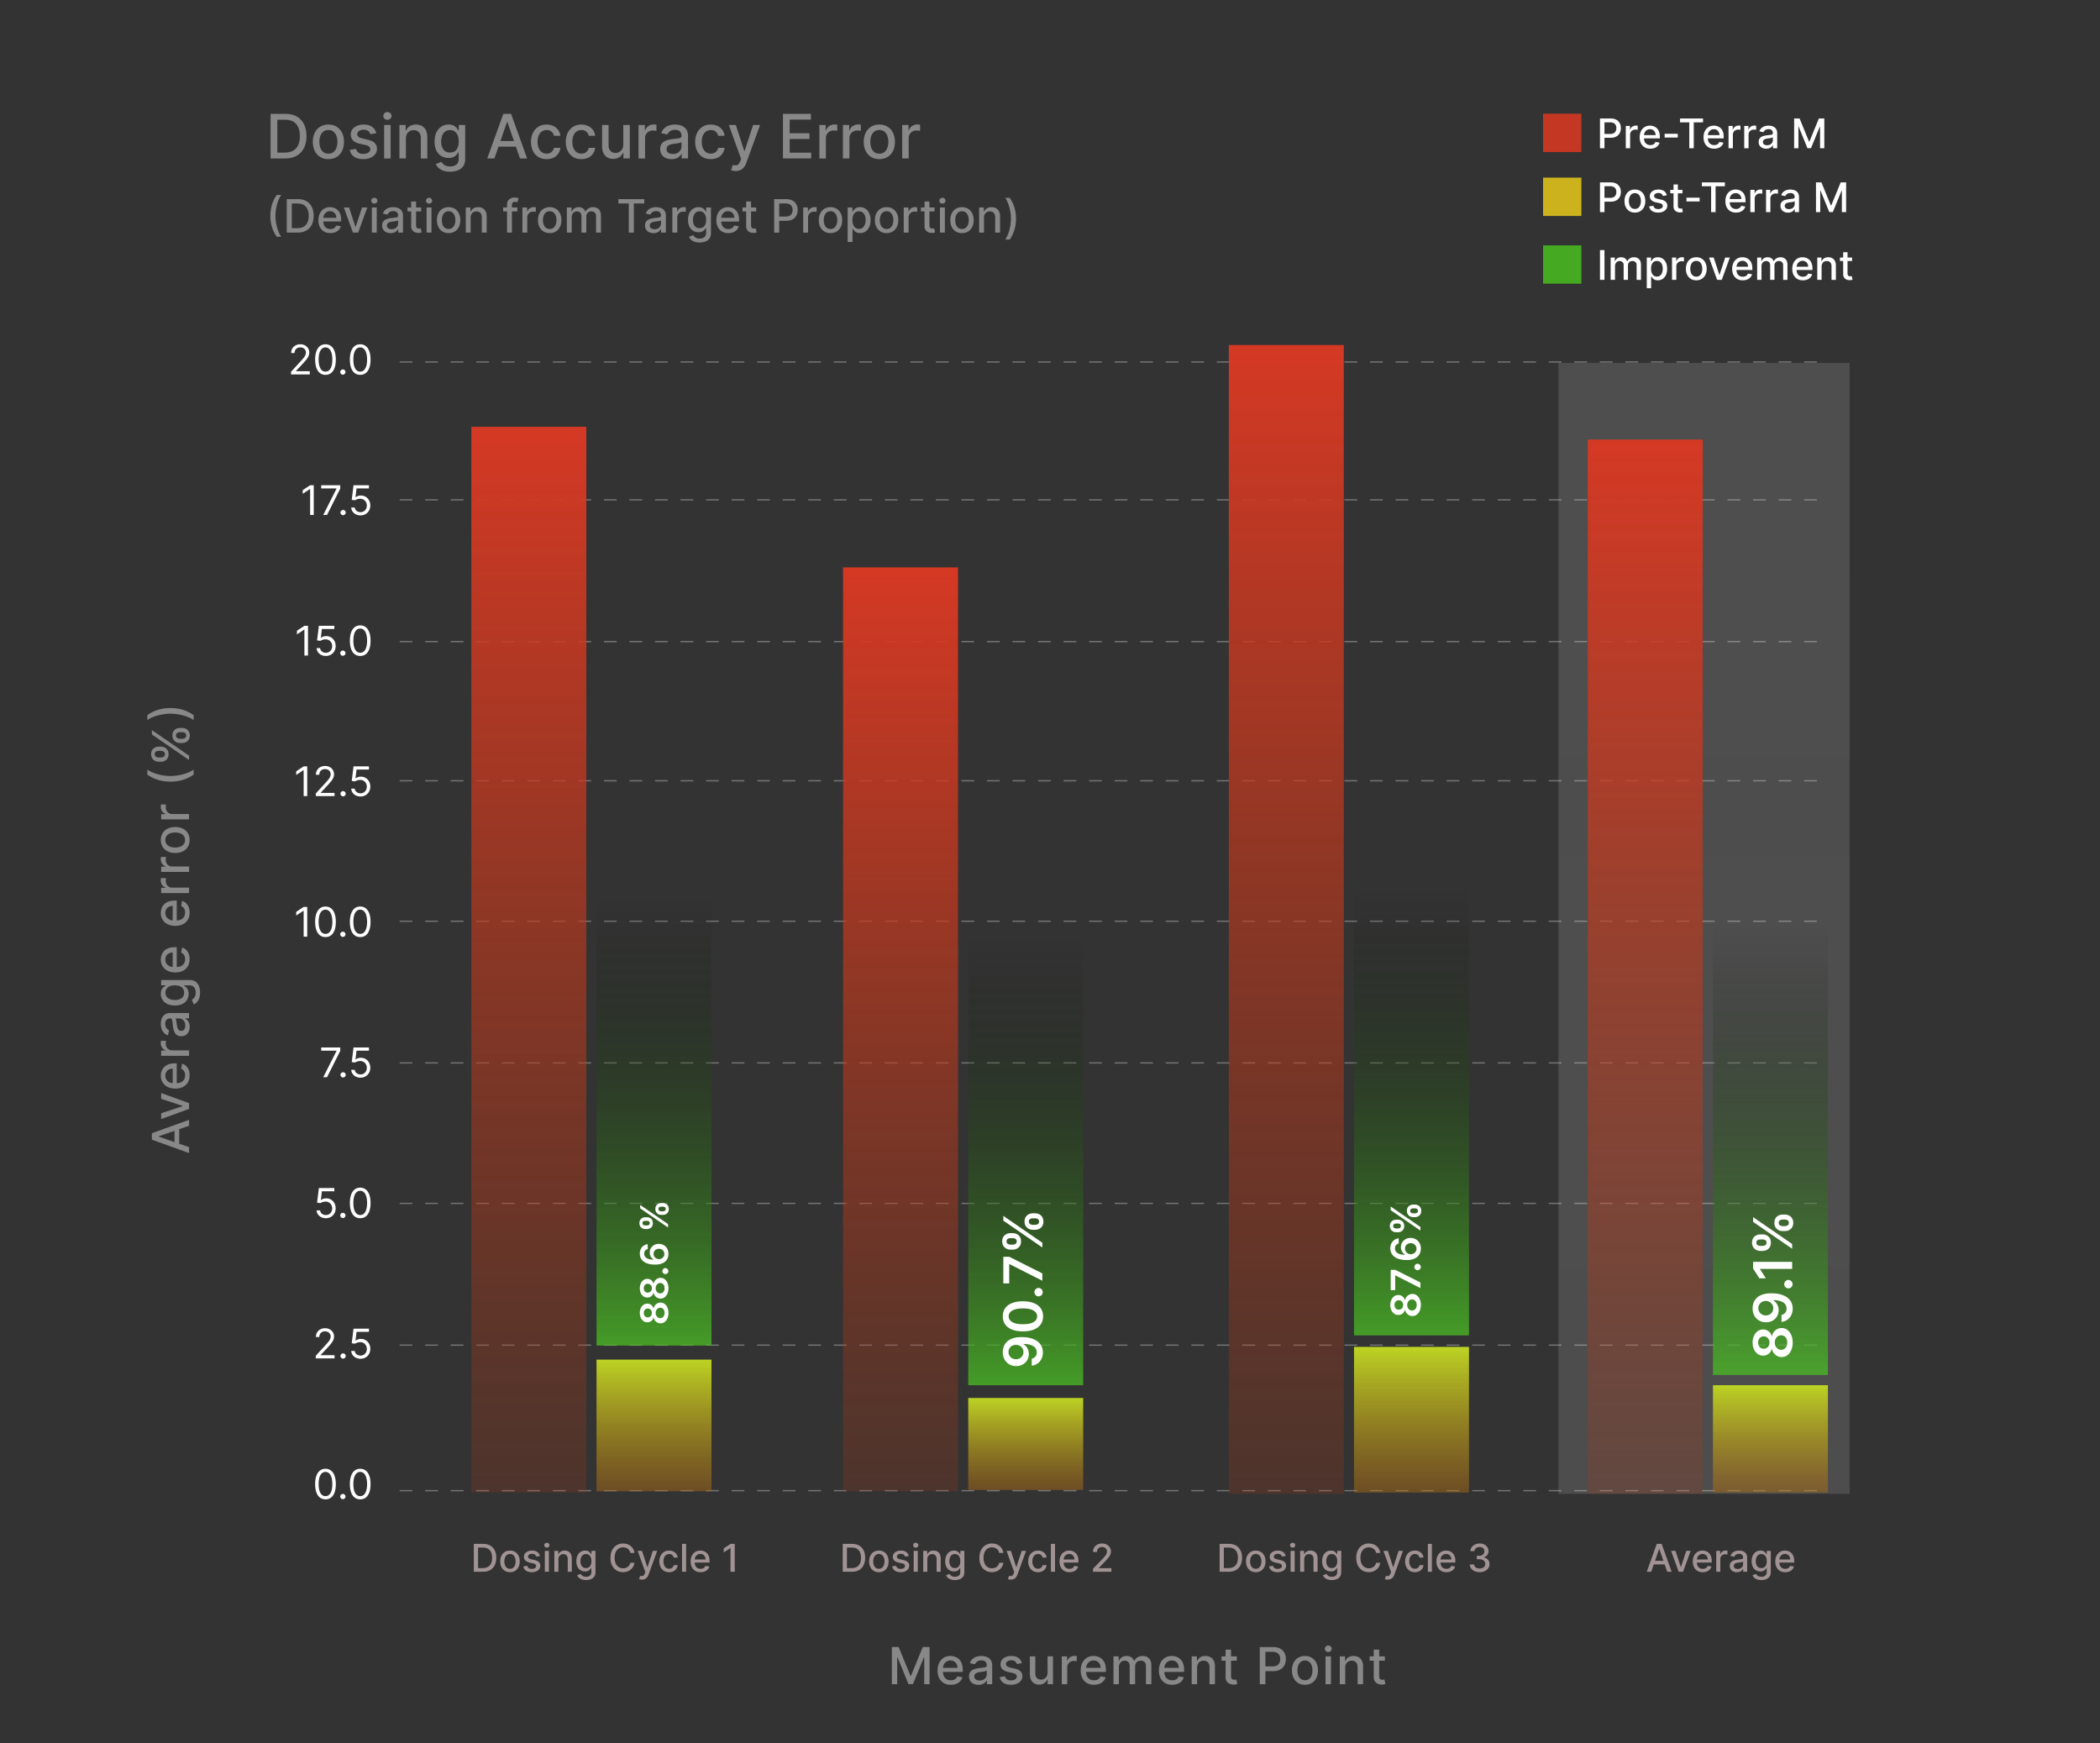 <svg xmlns="http://www.w3.org/2000/svg" width="500" height="415"><rect width="100%" height="100%" fill="#333333" stroke="none"/><defs><linearGradient id="a" x1="1334" x2="1334" y1="284" y2="1169" gradientTransform="scale(.304 .304)" gradientUnits="userSpaceOnUse"><stop offset="0" style="stop-color:#d9d9d9;stop-opacity:.161"></stop><stop offset="1" style="stop-color:#fff;stop-opacity:.129"></stop></linearGradient><linearGradient id="b" x1="414" x2="414" y1="334" y2="1168" gradientTransform="scale(.304 .304)" gradientUnits="userSpaceOnUse"><stop offset="0" style="stop-color:#d53924;stop-opacity:1"></stop><stop offset="1" style="stop-color:#ad3814;stop-opacity:.212"></stop></linearGradient><linearGradient id="c" x1="705" x2="705" y1="444" y2="1167" gradientTransform="scale(.304 .304)" gradientUnits="userSpaceOnUse"><stop offset="0" style="stop-color:#d53924;stop-opacity:1"></stop><stop offset="1" style="stop-color:#ad3814;stop-opacity:.212"></stop></linearGradient><linearGradient id="d" x1="1007" x2="1007" y1="270" y2="1169" gradientTransform="scale(.304 .304)" gradientUnits="userSpaceOnUse"><stop offset="0" style="stop-color:#d53924;stop-opacity:1"></stop><stop offset="1" style="stop-color:#ad3814;stop-opacity:.212"></stop></linearGradient><linearGradient id="e" x1="1288" x2="1288" y1="344" y2="1169" gradientTransform="scale(.304 .304)" gradientUnits="userSpaceOnUse"><stop offset="0" style="stop-color:#d53924;stop-opacity:1"></stop><stop offset="1" style="stop-color:#ad3814;stop-opacity:.212"></stop></linearGradient><linearGradient id="f" x1="512" x2="512" y1="1064" y2="1167" gradientTransform="scale(.304 .304)" gradientUnits="userSpaceOnUse"><stop offset="0" style="stop-color:#bdd524;stop-opacity:1"></stop><stop offset="1" style="stop-color:#ad6d14;stop-opacity:.478"></stop></linearGradient><linearGradient id="g" x1="803" x2="803" y1="1094" y2="1166" gradientTransform="scale(.304 .304)" gradientUnits="userSpaceOnUse"><stop offset="0" style="stop-color:#bdd524;stop-opacity:1"></stop><stop offset="1" style="stop-color:#ad6d14;stop-opacity:.478"></stop></linearGradient><linearGradient id="h" x1="1105" x2="1105" y1="1054" y2="1168" gradientTransform="scale(.304 .304)" gradientUnits="userSpaceOnUse"><stop offset="0" style="stop-color:#bdd524;stop-opacity:1"></stop><stop offset="1" style="stop-color:#ad6d14;stop-opacity:.478"></stop></linearGradient><linearGradient id="i" x1="1386" x2="1386" y1="1084" y2="1168" gradientTransform="scale(.304 .304)" gradientUnits="userSpaceOnUse"><stop offset="0" style="stop-color:#bdd524;stop-opacity:1"></stop><stop offset="1" style="stop-color:#ad6d14;stop-opacity:.478"></stop></linearGradient><linearGradient id="j" x1="512" x2="512" y1="701" y2="1053" gradientTransform="scale(.304 .304)" gradientUnits="userSpaceOnUse"><stop offset="0" style="stop-color:#000;stop-opacity:0"></stop><stop offset="1" style="stop-color:#4abc24;stop-opacity:.761"></stop></linearGradient><linearGradient id="k" x1="803" x2="803" y1="732" y2="1084" gradientTransform="scale(.304 .304)" gradientUnits="userSpaceOnUse"><stop offset="0" style="stop-color:#000;stop-opacity:0"></stop><stop offset="1" style="stop-color:#4abc24;stop-opacity:.761"></stop></linearGradient><linearGradient id="l" x1="1105" x2="1105" y1="693" y2="1045" gradientTransform="scale(.304 .304)" gradientUnits="userSpaceOnUse"><stop offset="0" style="stop-color:#000;stop-opacity:0"></stop><stop offset="1" style="stop-color:#4abc24;stop-opacity:.761"></stop></linearGradient><linearGradient id="m" x1="1386" x2="1386" y1="724" y2="1076" gradientTransform="scale(.304 .304)" gradientUnits="userSpaceOnUse"><stop offset="0" style="stop-color:#000;stop-opacity:0"></stop><stop offset="1" style="stop-color:#4abc24;stop-opacity:.761"></stop></linearGradient></defs><path d="M69.297 89.145v-.622l2.336-2.558q.41-.449.676-.781c.18-.223.308-.434.394-.63q.134-.299.133-.62a1.15 1.15 0 0 0-.664-1.07 1.6 1.6 0 0 0-.692-.15c-.273 0-.507.06-.71.169-.204.113-.356.27-.47.469q-.159.297-.16.707h-.816q0-.626.285-1.094a2 2 0 0 1 .782-.735 2.36 2.36 0 0 1 1.117-.261q.621 0 1.101.261c.32.176.575.41.754.711.184.297.274.625.274.993 0 .257-.047.515-.14.761a3.5 3.5 0 0 1-.485.828q-.34.45-.95 1.106l-1.59 1.7v.058h3.29v.758Zm8.2.097q-.78.001-1.329-.426-.551-.428-.84-1.238-.293-.82-.293-1.973 0-1.147.293-1.96.293-.814.844-1.243.55-.433 1.324-.433c.52 0 .957.144 1.324.433q.557.428.844 1.243.293.814.293 1.96.002 1.154-.289 1.973-.291.81-.84 1.238c-.367.286-.808.426-1.332.426m0-.762c.519 0 .917-.246 1.202-.746q.429-.745.43-2.129-.001-.92-.195-1.566-.194-.645-.563-.984a1.23 1.23 0 0 0-.875-.34q-.766.001-1.2.758-.428.756-.429 2.132 0 .92.192 1.563.194.643.558.98c.242.223.54.332.88.332m4.136.723a.6.6 0 0 1-.438-.183.6.6 0 0 1-.183-.442c0-.168.058-.316.183-.437a.6.6 0 0 1 .438-.184q.257.001.437.184c.125.12.184.27.184.437a.6.6 0 0 1-.086.313.62.62 0 0 1-.535.312m4.133.04q-.782.001-1.329-.427-.551-.428-.84-1.238-.292-.82-.292-1.973 0-1.147.293-1.96.293-.814.84-1.243.554-.433 1.328-.433.773 0 1.324.433.55.428.844 1.243.293.814.293 1.96-.001 1.154-.29 1.973c-.195.54-.472.953-.84 1.238q-.552.428-1.331.426m0-.763c.515 0 .918-.246 1.203-.746q.429-.745.43-2.129 0-.92-.2-1.566c-.129-.43-.312-.758-.558-.984a1.24 1.24 0 0 0-.875-.34q-.766.001-1.2.758-.432.756-.43 2.132 0 .92.192 1.563.195.643.559.98.363.333.879.332m-11.063 27.051v7.082h-.86v-6.18h-.038l-1.73 1.145v-.871l1.769-1.176Zm2.258 7.082 3.164-6.265v-.055h-3.648v-.762h4.535v.805l-3.153 6.277Zm4.73.055a.6.6 0 0 1-.441-.184.6.6 0 0 1-.184-.437q.001-.257.184-.438a.6.6 0 0 1 .441-.183c.168 0 .317.058.438.183a.6.6 0 0 1 .183.438.626.626 0 0 1-.62.621m4.141.043a2.45 2.45 0 0 1-1.098-.242 2.06 2.06 0 0 1-.78-.664 1.8 1.8 0 0 1-.321-.961h.828q.052.481.437.793c.262.21.57.312.934.312q.435.001.773-.203a1.47 1.47 0 0 0 .536-.558q.198-.363.199-.813 0-.466-.207-.828a1.5 1.5 0 0 0-.551-.578 1.6 1.6 0 0 0-.805-.215q-.327-.002-.668.101-.346.1-.562.258l-.805-.093.43-3.489h3.676v.762H84.89l-.25 2.09h.043a1.9 1.9 0 0 1 .546-.29q.328-.111.684-.113.651.001 1.156.313.514.304.805.844.293.535.293 1.222 0 .68-.305 1.211-.3.527-.828.836a2.4 2.4 0 0 1-1.203.305M73.332 149v7.082h-.855v-6.184h-.043l-1.727 1.149v-.871l1.77-1.176Zm4.25 7.18q-.608 0-1.098-.243a2.1 2.1 0 0 1-.78-.664 1.8 1.8 0 0 1-.321-.96h.832q.047.48.433.792c.262.208.57.313.934.313q.435.001.773-.203.341-.205.536-.563.198-.356.199-.812 0-.462-.207-.824a1.5 1.5 0 0 0-.551-.578 1.6 1.6 0 0 0-.805-.215c-.218 0-.441.03-.668.101a1.9 1.9 0 0 0-.562.258l-.805-.098.43-3.484h3.68v.762H76.64l-.246 2.086h.039q.218-.17.546-.286.328-.112.684-.113.65 0 1.16.309.51.31.801.844c.195.359.293.765.293 1.226q0 .677-.305 1.211-.3.527-.828.836a2.36 2.36 0 0 1-1.203.305m4.05-.043a.6.6 0 0 1-.437-.184.59.59 0 0 1-.183-.437c0-.172.058-.317.183-.442a.6.6 0 0 1 .438-.183q.257 0 .437.183.186.186.184.442a.57.57 0 0 1-.086.308.602.602 0 0 1-.535.313m4.134.043c-.52 0-.965-.145-1.329-.426q-.551-.428-.84-1.242-.292-.815-.292-1.969 0-1.15.293-1.961.293-.819.84-1.246.554-.434 1.328-.434.773 0 1.324.434.55.427.844 1.246.293.811.293 1.961-.001 1.155-.29 1.969c-.195.543-.472.957-.84 1.242-.367.281-.812.426-1.331.426m0-.762q.774-.001 1.203-.746c.285-.5.43-1.207.43-2.129q0-.924-.2-1.566c-.129-.434-.312-.762-.558-.989a1.23 1.23 0 0 0-.875-.336q-.766-.001-1.2.754-.432.755-.43 2.137 0 .917.192 1.562.195.64.559.977.363.335.879.336m-12.614 27.05v7.083h-.855v-6.184h-.043l-1.727 1.149v-.871l1.77-1.176Zm2.035 7.083v-.625l2.336-2.559c.278-.297.5-.558.68-.781a3 3 0 0 0 .395-.629q.129-.3.129-.621a1.15 1.15 0 0 0-.66-1.07 1.6 1.6 0 0 0-.692-.149q-.41.001-.715.172-.3.166-.465.465-.165.303-.164.707h-.816q0-.626.289-1.094a2 2 0 0 1 .781-.734 2.4 2.4 0 0 1 1.117-.262q.621.002 1.102.262.479.265.754.71.272.448.273.993 0 .393-.144.762c-.09.25-.254.523-.48.828-.231.3-.548.672-.954 1.105l-1.59 1.703v.055h3.29v.762Zm6.504.054a.6.6 0 0 1-.441-.183.6.6 0 0 1-.184-.442c0-.167.063-.316.184-.437a.6.6 0 0 1 .441-.184c.168 0 .317.063.438.184s.183.27.183.437a.63.63 0 0 1-.312.54.56.56 0 0 1-.309.085m4.141.04q-.61.001-1.098-.243a2.06 2.06 0 0 1-.78-.664 1.8 1.8 0 0 1-.321-.96h.828q.052.48.437.796c.262.207.57.313.934.313a1.47 1.47 0 0 0 1.309-.766c.132-.238.199-.512.199-.812q0-.464-.207-.829a1.5 1.5 0 0 0-.551-.574 1.54 1.54 0 0 0-.805-.215 2.2 2.2 0 0 0-.668.098q-.346.104-.562.262l-.805-.098.43-3.484h3.676v.761H84.89l-.25 2.086h.043q.218-.171.546-.285c.22-.078.446-.113.684-.113q.651 0 1.156.309.514.31.805.843.293.539.293 1.223 0 .678-.305 1.21-.3.533-.828.837a2.4 2.4 0 0 1-1.203.305m-12.68 26.292v7.079h-.855v-6.18h-.043l-1.727 1.148v-.87l1.77-1.177Zm4.344 7.176c-.52 0-.96-.14-1.328-.425q-.551-.429-.84-1.243-.293-.815-.293-1.968 0-1.148.293-1.961t.844-1.243q.55-.433 1.324-.433c.52 0 .957.144 1.324.433q.557.429.844 1.243.293.814.293 1.96.002 1.154-.289 1.97-.291.813-.84 1.242c-.367.285-.808.425-1.332.425m0-.761c.52 0 .918-.247 1.203-.747q.429-.745.43-2.128-.001-.922-.195-1.567t-.563-.984a1.23 1.23 0 0 0-.875-.34q-.766.001-1.2.758-.428.756-.429 2.133 0 .918.192 1.562.194.643.558.98c.242.223.54.333.88.333m4.137.718a.6.6 0 0 1-.438-.18.6.6 0 0 1-.183-.44c0-.169.058-.317.183-.438a.6.6 0 0 1 .438-.184q.257.001.437.184c.125.12.184.27.184.437a.6.6 0 0 1-.086.313.602.602 0 0 1-.535.309m4.133.043q-.782.001-1.329-.425-.551-.429-.84-1.243-.292-.815-.292-1.968 0-1.148.293-1.961t.84-1.243q.554-.433 1.328-.433.773 0 1.324.433.55.429.844 1.243t.293 1.96q-.001 1.154-.29 1.97c-.195.542-.472.956-.84 1.242q-.552.426-1.331.425m0-.761q.774.001 1.203-.747.429-.745.43-2.128 0-.922-.2-1.567c-.129-.43-.312-.758-.558-.984a1.24 1.24 0 0 0-.875-.34q-.766.001-1.2.758-.432.756-.43 2.133 0 .918.192 1.562.195.643.559.98.363.334.879.333m-8.805 34.132 3.164-6.265v-.055h-3.648v-.762h4.535v.805l-3.153 6.277Zm4.73.055a.6.6 0 0 1-.441-.184.6.6 0 0 1-.184-.437c0-.172.063-.316.184-.441a.6.6 0 0 1 .441-.18c.168 0 .317.058.438.18a.61.61 0 0 1 .098.753.66.66 0 0 1-.227.227.6.6 0 0 1-.309.082m4.141.043a2.45 2.45 0 0 1-1.098-.242 2.06 2.06 0 0 1-.78-.664 1.8 1.8 0 0 1-.321-.961h.828q.052.481.437.793c.262.21.57.312.934.312q.435.001.773-.203a1.47 1.47 0 0 0 .536-.558c.132-.243.199-.512.199-.817q0-.462-.207-.824a1.5 1.5 0 0 0-.551-.578 1.6 1.6 0 0 0-.805-.215c-.218 0-.441.031-.668.102q-.346.1-.562.257l-.805-.093.43-3.489h3.676v.762H84.89l-.25 2.09h.043a1.9 1.9 0 0 1 .546-.29q.328-.11.684-.112.651 0 1.156.312.514.304.805.844.293.534.293 1.222 0 .68-.305 1.211-.3.528-.828.836a2.4 2.4 0 0 1-1.203.305m-8.25 33.469q-.608-.001-1.098-.242a2.1 2.1 0 0 1-.78-.664 1.8 1.8 0 0 1-.321-.961h.832q.047.481.433.793c.262.207.57.312.934.312q.435-.002.773-.203.341-.205.536-.563.198-.356.199-.812 0-.462-.207-.824a1.5 1.5 0 0 0-.551-.578 1.6 1.6 0 0 0-.805-.215 2.1 2.1 0 0 0-.668.101 1.9 1.9 0 0 0-.562.258l-.805-.098.43-3.484h3.68v.762H76.64l-.246 2.086h.039q.218-.172.546-.285t.684-.114q.65 0 1.16.309.51.31.801.844c.195.359.293.765.293 1.226 0 .45-.102.856-.305 1.207a2.2 2.2 0 0 1-.828.84 2.36 2.36 0 0 1-1.203.305m4.05-.043a.6.6 0 0 1-.437-.184.59.59 0 0 1-.183-.437c0-.172.058-.317.183-.442a.6.6 0 0 1 .438-.183q.257 0 .437.183.186.186.184.442a.57.57 0 0 1-.086.308.602.602 0 0 1-.535.313m4.134.043c-.52 0-.965-.145-1.329-.426q-.551-.428-.84-1.242-.292-.814-.292-1.973c0-.762.097-1.418.293-1.957q.293-.819.84-1.246.554-.434 1.328-.434.773 0 1.324.434.55.427.844 1.246.293.812.293 1.957-.001 1.16-.29 1.973c-.195.543-.472.957-.84 1.242-.367.281-.812.426-1.331.426m0-.762q.774-.001 1.203-.746.429-.75.43-2.133 0-.919-.2-1.562c-.129-.434-.312-.762-.558-.989a1.23 1.23 0 0 0-.875-.336q-.766-.001-1.2.754-.432.756-.43 2.133 0 .92.192 1.567c.129.425.317.753.559.976q.363.335.879.336m-10.579 34.133v-.625l2.336-2.555c.278-.305.5-.562.68-.785a3 3 0 0 0 .395-.629q.129-.293.129-.621a1.15 1.15 0 0 0-.66-1.07 1.6 1.6 0 0 0-.692-.149q-.41.001-.715.172-.3.166-.465.465c-.11.2-.164.438-.164.703h-.816c0-.41.097-.777.289-1.09a2 2 0 0 1 .781-.734 2.4 2.4 0 0 1 1.117-.262q.621.002 1.102.262.479.262.754.71.272.448.273.993 0 .392-.144.766c-.09.246-.254.52-.48.824-.231.3-.548.672-.954 1.105l-1.59 1.703v.055h3.29v.762Zm6.504.055a.6.6 0 0 1-.441-.184.6.6 0 0 1-.184-.438q.001-.258.184-.44a.6.6 0 0 1 .441-.185c.168 0 .317.063.438.184q.182.183.183.441-.001.166-.085.31a.7.7 0 0 1-.227.23.6.6 0 0 1-.309.082m4.141.039a2.45 2.45 0 0 1-1.098-.243 2 2 0 0 1-.78-.664 1.8 1.8 0 0 1-.321-.96h.828c.035.32.18.59.437.796.262.207.57.313.934.313q.435-.002.773-.203.341-.206.536-.563c.132-.238.199-.512.199-.812 0-.309-.07-.582-.207-.828a1.5 1.5 0 0 0-.551-.579 1.6 1.6 0 0 0-.805-.21 2.1 2.1 0 0 0-.668.101q-.346.099-.562.258l-.805-.098.43-3.484h3.676v.762H84.89l-.25 2.086h.043q.218-.172.546-.286.328-.117.684-.117.651 0 1.156.317c.344.203.61.48.805.84q.293.535.293 1.222 0 .679-.305 1.211a2.2 2.2 0 0 1-.828.84q-.531.3-1.203.3m-8.336 33.468c-.52 0-.96-.14-1.328-.425q-.551-.429-.84-1.243-.293-.815-.293-1.968 0-1.148.293-1.961t.844-1.246q.55-.43 1.324-.43c.52 0 .957.144 1.324.43q.557.433.844 1.246.293.814.293 1.96.002 1.155-.289 1.97-.291.813-.84 1.242c-.367.285-.808.425-1.332.425m0-.761c.52 0 .918-.246 1.203-.746q.429-.745.43-2.13-.001-.92-.195-1.566-.194-.645-.563-.984a1.23 1.23 0 0 0-.875-.34c-.512 0-.91.25-1.2.758q-.428.75-.429 2.133 0 .918.192 1.562c.129.43.316.754.558.98.242.223.54.333.88.333m4.137.718a.6.6 0 0 1-.438-.18.6.6 0 0 1-.183-.44c0-.169.058-.317.183-.442a.6.6 0 0 1 .438-.18q.257 0 .437.18a.6.6 0 0 1 .184.441.6.6 0 0 1-.086.313.602.602 0 0 1-.535.309m4.133.043q-.782.001-1.329-.425-.551-.429-.84-1.243-.292-.815-.292-1.968 0-1.148.293-1.961t.84-1.246q.554-.43 1.328-.43.773 0 1.324.43.55.433.844 1.246.293.814.293 1.96-.001 1.155-.29 1.97c-.195.542-.472.956-.84 1.242q-.552.426-1.331.425m0-.761q.774.002 1.203-.746.429-.745.43-2.13 0-.92-.2-1.566c-.129-.43-.312-.758-.558-.984a1.24 1.24 0 0 0-.875-.34c-.512 0-.91.25-1.2.758q-.432.75-.43 2.133 0 .918.192 1.562c.129.43.317.754.559.98q.363.334.879.333m0 0" style="stroke:none;fill-rule:nonzero;fill:#fff;fill-opacity:1"></path><path d="M313.002 283.495H1431M313.002 391.495H1431M313.002 502.5H1431M313.002 611.502H1431M313.002 721.505H1431M313.002 832.497H1431M313.002 942.5H1431M313.002 1053.505H1431M313.002 1167.501H1431" style="fill:none;stroke-width:1;stroke-linecap:butt;stroke-linejoin:miter;stroke:#fff;stroke-opacity:.322;stroke-dasharray:10,10;stroke-miterlimit:4" transform="scale(.304 .304)"></path><path d="M371.047 86.406h69.344v269.266h-69.344Zm0 0" style="stroke:none;fill-rule:nonzero;fill:url(#a)"></path><path d="M112.227 101.621h27.37v253.746h-27.37Zm0 0" style="stroke:none;fill-rule:nonzero;fill:url(#b)"></path><path d="M200.73 135.09h27.372v219.973H200.73Zm0 0" style="stroke:none;fill-rule:nonzero;fill:url(#c)"></path><path d="M292.578 82.148h27.375v273.524h-27.375Zm0 0" style="stroke:none;fill-rule:nonzero;fill:url(#d)"></path><path d="M378.043 104.664h27.371v251.008h-27.371Zm0 0" style="stroke:none;fill-rule:nonzero;fill:url(#e)"></path><path d="M142.031 323.723h27.371v31.34h-27.37Zm0 0" style="stroke:none;fill-rule:nonzero;fill:url(#f)"></path><path d="M230.535 332.852h27.371v21.906h-27.37Zm0 0" style="stroke:none;fill-rule:nonzero;fill:url(#g)"></path><path d="M322.383 320.684h27.375v34.683h-27.375Zm0 0" style="stroke:none;fill-rule:nonzero;fill:url(#h)"></path><path d="M407.848 329.809h27.37v25.558h-27.37Zm0 0" style="stroke:none;fill-rule:nonzero;fill:url(#i)"></path><path d="M114.969 374.23h-2.149v-6.64h2.22c.647 0 1.206.137 1.675.398.465.266.82.649 1.07 1.14q.375.739.375 1.774.001 1.038-.379 1.782-.376.743-1.086 1.148-.713.399-1.726.398m-1.145-.875h1.09q.76-.002 1.262-.285.504-.292.75-.832.251-.55.25-1.336.001-.781-.25-1.328a1.76 1.76 0 0 0-.735-.824q-.487-.28-1.214-.281h-1.153Zm7.602.977a2.3 2.3 0 0 1-1.223-.32 2.16 2.16 0 0 1-.808-.903q-.292-.574-.29-1.347c0-.512.094-.965.29-1.352a2.16 2.16 0 0 1 .808-.902q.52-.321 1.223-.32.697-.001 1.219.32.525.322.812.902.288.582.29 1.352-.002.773-.29 1.347-.285.58-.812.903c-.348.21-.754.32-1.22.32m.004-.812q.45 0 .75-.243c.199-.16.347-.375.441-.636q.146-.401.145-.883.001-.475-.145-.871a1.4 1.4 0 0 0-.441-.645q-.3-.244-.75-.242c-.305 0-.559.078-.758.242q-.3.24-.445.645a2.6 2.6 0 0 0-.145.87q.001.483.145.884c.097.261.246.476.445.636q.3.242.758.243m7.125-3.055-.88.156a1 1 0 0 0-.171-.32.8.8 0 0 0-.32-.246c-.133-.07-.301-.098-.5-.098q-.411-.002-.688.184c-.183.117-.277.277-.277.468q0 .251.187.403.182.15.594.25l.793.18c.457.109.797.269 1.023.492q.335.326.336.859 0 .445-.257.797c-.172.23-.41.414-.72.543q-.455.2-1.058.199c-.558 0-1.012-.121-1.363-.355a1.53 1.53 0 0 1-.649-1.024l.938-.144c.059.246.176.43.36.558.179.121.417.18.706.18q.48.002.762-.195.286-.2.285-.493a.5.5 0 0 0-.172-.386q-.175-.166-.53-.243l-.84-.183c-.466-.11-.81-.274-1.032-.508a1.23 1.23 0 0 1-.332-.879q0-.44.246-.77c.164-.222.395-.39.684-.515q.434-.187.992-.187.807.001 1.27.347c.312.23.515.543.613.93m1.164 3.765v-4.976h.969v4.976Zm.488-5.746a.6.6 0 0 1-.434-.168.55.55 0 0 1-.18-.41.54.54 0 0 1 .18-.41.6.6 0 0 1 .434-.168q.253 0 .43.168.182.17.183.41a.56.56 0 0 1-.183.41.6.6 0 0 1-.43.168m2.75 2.79v2.956h-.969v-4.976h.934v.808h.058c.118-.265.293-.476.54-.636.246-.156.554-.238.93-.238q.51-.001.89.214.382.21.594.625.21.421.21 1.036v3.167h-.968v-3.05q0-.542-.281-.848-.284-.305-.778-.305-.334-.001-.597.145a1.04 1.04 0 0 0-.41.43c-.102.183-.153.41-.153.671m6.574 4.93c-.398 0-.738-.056-1.023-.157a2 2 0 0 1-.692-.414 1.75 1.75 0 0 1-.402-.559l.832-.344q.088.142.234.301c.098.11.235.2.403.278.168.074.39.109.656.109.367 0 .672-.086.91-.266.242-.18.36-.46.36-.851v-.977h-.063q-.084.159-.25.352a1.4 1.4 0 0 1-.45.34c-.187.093-.437.136-.741.136q-.586 0-1.063-.273a1.93 1.93 0 0 1-.742-.82q-.274-.545-.273-1.34 0-.791.27-1.36.27-.562.745-.87.471-.3 1.07-.301.465 0 .75.152.282.156.442.36c.11.132.191.257.25.359h.07v-.805h.95v5.086c0 .43-.098.777-.297 1.05q-.301.416-.805.614-.51.2-1.14.2m-.011-2.852q.417-.001.707-.196.291-.2.441-.562.152-.37.152-.887c0-.332-.05-.629-.148-.883a1.36 1.36 0 0 0-.438-.597 1.16 1.16 0 0 0-.714-.215q-.44-.001-.727.226a1.34 1.34 0 0 0-.441.61 2.4 2.4 0 0 0-.149.859q0 .494.149.86.153.37.441.578.299.208.727.207m11.558-3.602h-1.012a1.6 1.6 0 0 0-.214-.57 1.6 1.6 0 0 0-.391-.418 1.7 1.7 0 0 0-.516-.258 1.9 1.9 0 0 0-.597-.09q-.576.001-1.028.29c-.3.194-.539.472-.715.847q-.257.555-.257 1.36 0 .814.257 1.37.263.555.72.84.45.286 1.019.285c.21 0 .406-.027.597-.082a1.8 1.8 0 0 0 .512-.258q.233-.163.39-.414.165-.246.223-.562l1.012.004c-.055.324-.16.629-.312.902a2.5 2.5 0 0 1-.594.703q-.363.299-.824.461-.463.16-1.012.16a2.93 2.93 0 0 1-1.535-.406 2.86 2.86 0 0 1-1.063-1.18q-.387-.762-.386-1.824.002-1.061.39-1.824a2.8 2.8 0 0 1 1.063-1.172q.674-.415 1.53-.414.528 0 .985.152a2.519 2.519 0 0 1 1.434 1.148q.242.417.324.95m1.75 6.348a2 2 0 0 1-.394-.036 1.3 1.3 0 0 1-.266-.074l.234-.793q.263.072.473.063a.56.56 0 0 0 .367-.156c.106-.094.2-.258.281-.477l.122-.332-1.82-5.04h1.034l1.262 3.864h.05l1.263-3.863h1.039l-2.051 5.64q-.141.392-.363.66-.218.271-.524.407a1.7 1.7 0 0 1-.707.137m6.484-1.766q-.725 0-1.246-.328a2.2 2.2 0 0 1-.796-.91 3.1 3.1 0 0 1-.278-1.332c0-.504.094-.953.285-1.336q.284-.584.801-.91.52-.33 1.223-.329c.379 0 .715.067 1.012.211a1.78 1.78 0 0 1 1.042 1.461h-.94a1.13 1.13 0 0 0-.36-.601c-.184-.172-.43-.254-.739-.254q-.404-.001-.707.215c-.203.136-.359.34-.472.601q-.166.388-.168.922c0 .36.054.676.168.938.11.261.265.468.465.613a1.2 1.2 0 0 0 .714.215q.277.001.5-.098.228-.105.38-.293a1.14 1.14 0 0 0 .218-.465h.941q-.053.487-.312.868-.264.376-.703.593a2.3 2.3 0 0 1-1.028.219m4.047-6.742v6.64h-.968v-6.64Zm3.45 6.742c-.489 0-.914-.105-1.266-.316a2.1 2.1 0 0 1-.816-.891q-.287-.58-.286-1.352c0-.507.094-.96.286-1.347q.286-.584.8-.91c.348-.22.75-.329 1.215-.329q.42.001.817.137a1.99 1.99 0 0 1 1.203 1.215c.12.313.183.7.183 1.152v.344h-3.957v-.73h3.008c0-.254-.055-.48-.156-.676q-.157-.3-.438-.469a1.2 1.2 0 0 0-.656-.176q-.406 0-.71.207c-.204.13-.356.301-.47.516-.105.215-.16.441-.16.691v.567q0 .5.176.848.174.352.496.535.316.182.742.183.274 0 .5-.078.228-.084.395-.242.163-.154.25-.39l.918.163a1.7 1.7 0 0 1-.395.711q-.282.302-.71.473-.424.164-.97.164m8.129-6.742v6.64h-1.004v-5.636h-.04l-1.585 1.039v-.957l1.656-1.086ZM202.797 374.23h-2.145v-6.64h2.215c.649 0 1.207.137 1.676.398.465.266.824.649 1.07 1.14.25.493.38 1.083.38 1.774q-.002 1.038-.384 1.782-.376.743-1.086 1.148-.713.399-1.726.398m-1.145-.875h1.09c.508 0 .926-.097 1.262-.285q.504-.292.75-.832.251-.55.25-1.336.001-.781-.25-1.328a1.76 1.76 0 0 0-.734-.824q-.487-.28-1.215-.281h-1.153Zm7.602.977a2.3 2.3 0 0 1-1.223-.32 2.16 2.16 0 0 1-.808-.903q-.289-.574-.29-1.347.001-.77.29-1.352a2.16 2.16 0 0 1 .808-.902q.52-.321 1.223-.32.7-.001 1.223.32.521.322.808.902.289.582.29 1.352-.001.773-.29 1.347a2.16 2.16 0 0 1-.808.903 2.3 2.3 0 0 1-1.223.32m.004-.812q.45 0 .75-.243c.199-.16.347-.375.441-.636q.146-.401.145-.883.001-.475-.145-.871a1.4 1.4 0 0 0-.441-.645q-.3-.244-.75-.242c-.305 0-.559.078-.758.242q-.3.24-.445.645-.14.397-.14.87 0 .483.14.884c.097.261.246.476.445.636q.3.242.758.243m7.125-3.055-.875.156a1.1 1.1 0 0 0-.176-.32.84.84 0 0 0-.316-.246 1.1 1.1 0 0 0-.504-.098q-.411-.002-.688.184a.54.54 0 0 0-.273.468c0 .168.058.301.183.403q.181.15.598.25l.79.18c.456.109.8.269 1.023.492q.337.326.335.859 0 .445-.257.797c-.172.23-.41.414-.715.543q-.458.2-1.063.199c-.554 0-1.011-.121-1.363-.355a1.53 1.53 0 0 1-.648-1.024l.937-.144a.92.92 0 0 0 .36.558q.27.18.71.18.475.002.762-.195.284-.2.285-.493a.5.5 0 0 0-.175-.386c-.114-.11-.293-.192-.528-.243l-.844-.183c-.464-.11-.808-.274-1.03-.508q-.33-.345-.329-.879 0-.44.246-.77c.164-.222.39-.39.68-.515q.434-.187.992-.187.81.001 1.273.347c.309.23.512.543.61.93m1.164 3.765v-4.976h.969v4.976Zm.488-5.746a.6.6 0 0 1-.433-.168.57.57 0 0 1-.18-.41q.002-.24.18-.41a.6.6 0 0 1 .433-.168q.252 0 .434.168a.54.54 0 0 1 .18.41.55.55 0 0 1-.18.41.6.6 0 0 1-.434.168m2.754 2.79v2.956h-.969v-4.976h.93v.808h.059a1.45 1.45 0 0 1 .539-.636c.246-.156.558-.238.93-.238q.51-.001.89.214c.258.141.453.348.594.625q.21.421.21 1.036v3.167h-.968v-3.05q0-.542-.281-.848t-.774-.305q-.339-.001-.601.145a1.04 1.04 0 0 0-.41.43c-.102.183-.149.41-.149.671m6.57 4.93a3 3 0 0 1-1.02-.157 2 2 0 0 1-.694-.414 1.75 1.75 0 0 1-.403-.559l.832-.344q.088.142.235.301c.097.11.234.2.402.278q.257.11.656.109c.367 0 .672-.086.91-.266.243-.18.36-.46.36-.851v-.977h-.059a2.3 2.3 0 0 1-.254.352 1.4 1.4 0 0 1-.449.34q-.281.138-.738.136-.592 0-1.067-.273a1.93 1.93 0 0 1-.742-.82q-.274-.545-.273-1.34 0-.791.27-1.36.27-.562.745-.87.471-.3 1.07-.301.465 0 .75.152.283.156.442.36c.11.132.191.257.25.359h.074v-.805h.95v5.086c0 .43-.102.777-.301 1.05-.2.278-.465.481-.805.614q-.51.2-1.14.2m-.011-2.852q.42-.001.707-.196.293-.2.441-.562.153-.37.152-.887c0-.332-.05-.629-.148-.883a1.36 1.36 0 0 0-.437-.597q-.288-.216-.715-.215c-.29 0-.536.074-.727.226a1.34 1.34 0 0 0-.441.61 2.4 2.4 0 0 0-.145.859q-.002.494.149.86.147.37.441.578t.723.207m11.558-3.602h-1.011a1.6 1.6 0 0 0-.215-.57 1.5 1.5 0 0 0-.39-.418 1.7 1.7 0 0 0-.517-.258 1.9 1.9 0 0 0-.597-.09q-.576.001-1.028.29c-.3.194-.539.472-.71.847q-.263.555-.262 1.36-.001.814.262 1.37.257.555.714.84.451.286 1.02.285.315 0 .598-.082c.187-.058.359-.148.515-.258q.229-.163.387-.414.164-.246.223-.562l1.011.004a2.7 2.7 0 0 1-.312.902 2.4 2.4 0 0 1-.594.703c-.238.2-.516.352-.824.461q-.462.16-1.012.16a2.93 2.93 0 0 1-1.535-.406 2.9 2.9 0 0 1-1.063-1.18q-.384-.762-.382-1.824 0-1.061.386-1.824a2.8 2.8 0 0 1 1.063-1.172q.674-.415 1.531-.414.533 0 .988.152c.305.102.582.246.825.442q.367.292.605.707.242.416.324.949m1.75 6.348q-.214 0-.394-.036a1.3 1.3 0 0 1-.266-.074l.234-.793q.266.072.473.063a.56.56 0 0 0 .367-.156c.106-.094.203-.258.285-.477l.118-.332-1.82-5.04h1.038l1.258 3.864h.055l1.258-3.863h1.039l-2.051 5.64q-.142.392-.36.66-.222.271-.527.407a1.7 1.7 0 0 1-.707.137m6.485-1.766c-.48 0-.899-.11-1.246-.328a2.2 2.2 0 0 1-.797-.91 3.1 3.1 0 0 1-.278-1.332c0-.504.094-.953.285-1.336q.286-.584.805-.91.516-.33 1.219-.329c.379 0 .715.067 1.012.211a1.78 1.78 0 0 1 1.043 1.461h-.942a1.13 1.13 0 0 0-.355-.601c-.184-.172-.43-.254-.739-.254q-.408-.001-.71.215c-.204.136-.36.34-.47.601a2.3 2.3 0 0 0-.171.922c0 .36.058.676.168.938s.265.468.465.613q.303.215.718.215.275.001.497-.098.227-.105.378-.293a1.14 1.14 0 0 0 .22-.465h.94a1.84 1.84 0 0 1-.312.868q-.264.376-.703.593a2.3 2.3 0 0 1-1.027.219m4.05-6.742v6.64h-.972v-6.64Zm3.446 6.742q-.733 0-1.266-.316a2.1 2.1 0 0 1-.816-.891q-.286-.58-.285-1.352c0-.507.093-.96.285-1.347a2.2 2.2 0 0 1 .804-.91q.515-.33 1.211-.329c.282 0 .551.047.817.137.261.098.5.242.71.442q.312.293.493.773c.12.313.183.7.183 1.152v.344h-3.957v-.73h3.008q.001-.382-.156-.676-.157-.3-.438-.469a1.2 1.2 0 0 0-.656-.176q-.406 0-.71.207-.3.194-.466.516a1.5 1.5 0 0 0-.164.691v.567q0 .5.176.848c.117.234.285.414.496.535q.316.182.742.183.277 0 .5-.078.228-.084.395-.242.163-.154.25-.39l.918.163a1.64 1.64 0 0 1-.395.711q-.281.302-.71.473-.423.164-.97.164m5.613-.102v-.726l2.246-2.328q.358-.38.594-.664.234-.289.351-.547.118-.259.118-.55c0-.224-.055-.411-.157-.571a1 1 0 0 0-.425-.371 1.3 1.3 0 0 0-.606-.137q-.357 0-.621.148a1.04 1.04 0 0 0-.41.41q-.14.27-.14.622h-.958q0-.606.281-1.059c.184-.305.438-.535.762-.703a2.4 2.4 0 0 1 1.106-.254c.418 0 .785.086 1.101.25q.48.247.75.676.27.422.27.957 0 .369-.14.726-.136.352-.477.786-.341.43-.946 1.046l-1.32 1.383v.047h2.988v.86ZM292.54 374.23h-2.15v-6.64h2.215c.653 0 1.211.137 1.676.398.465.266.824.649 1.07 1.14q.38.739.38 1.774c0 .692-.13 1.286-.38 1.782q-.375.743-1.09 1.148-.714.399-1.722.398m-1.15-.875h1.094q.758-.002 1.258-.285.503-.292.754-.832c.164-.367.25-.812.25-1.336 0-.52-.086-.964-.25-1.328a1.77 1.77 0 0 0-.738-.824q-.487-.28-1.215-.281h-1.152Zm7.602.977c-.465 0-.87-.11-1.222-.32a2.16 2.16 0 0 1-.81-.903q-.286-.574-.288-1.347.001-.77.289-1.352a2.16 2.16 0 0 1 .809-.902q.526-.321 1.222-.32.702-.001 1.223.32.522.322.808.902c.196.387.29.84.29 1.352 0 .515-.094.965-.29 1.347a2.16 2.16 0 0 1-.808.903 2.3 2.3 0 0 1-1.223.32m.004-.812c.3 0 .555-.082.75-.243.2-.16.348-.375.442-.636q.147-.401.148-.883 0-.475-.149-.871a1.4 1.4 0 0 0-.44-.645c-.196-.164-.45-.242-.75-.242-.306 0-.56.078-.759.242q-.298.24-.445.645-.14.397-.14.87 0 .483.14.884c.098.261.246.476.445.636q.3.242.758.243m7.125-3.055-.875.156a1 1 0 0 0-.176-.32.84.84 0 0 0-.316-.246c-.133-.07-.3-.098-.504-.098q-.411-.002-.687.184a.54.54 0 0 0-.274.468q.001.251.184.403.188.15.597.25l.79.18c.46.109.8.269 1.027.492.218.218.332.503.332.859q0 .445-.258.797a1.67 1.67 0 0 1-.715.543q-.458.2-1.062.199c-.555 0-1.008-.121-1.364-.355a1.5 1.5 0 0 1-.644-1.024l.933-.144a.92.92 0 0 0 .36.558q.273.18.71.18c.321 0 .571-.063.762-.195.188-.133.286-.297.286-.493a.5.5 0 0 0-.176-.386c-.113-.11-.293-.192-.528-.243l-.843-.183c-.465-.11-.809-.274-1.032-.508q-.327-.345-.328-.879 0-.44.246-.77c.164-.222.391-.39.68-.515q.435-.187.992-.187.81.001 1.274.347c.308.23.511.543.61.93m1.164 3.765v-4.976h.969v4.976Zm.488-5.746a.6.6 0 0 1-.43-.168.55.55 0 0 1-.179-.41.54.54 0 0 1 .18-.41.6.6 0 0 1 .43-.168c.171 0 .312.055.433.168a.54.54 0 0 1 .18.41.55.55 0 0 1-.18.41.6.6 0 0 1-.434.168m2.754 2.79v2.956h-.968v-4.976h.93v.808h.062a1.4 1.4 0 0 1 .539-.636c.242-.156.55-.238.926-.238q.51-.001.89.214c.258.141.453.348.594.625q.21.421.21 1.036v3.167h-.968v-3.05q0-.542-.281-.848t-.774-.305c-.222 0-.425.047-.597.145a1.02 1.02 0 0 0-.414.43c-.098.183-.149.41-.149.671m6.57 4.93a3 3 0 0 1-1.019-.157 2 2 0 0 1-.695-.414 1.75 1.75 0 0 1-.403-.559l.836-.344c.055.094.137.196.235.301.097.11.23.2.398.278q.257.11.66.109c.368 0 .668-.086.907-.266.242-.18.363-.46.363-.851v-.977h-.063a2.3 2.3 0 0 1-.253.352 1.4 1.4 0 0 1-.446.34q-.288.138-.742.136-.593 0-1.062-.273a1.93 1.93 0 0 1-.747-.82q-.274-.545-.273-1.34 0-.791.27-1.36.271-.562.746-.87.47-.3 1.07-.301c.312 0 .558.05.75.152q.288.156.441.36c.11.132.192.257.25.359h.075v-.805h.949v5.086c0 .43-.102.777-.297 1.05q-.3.416-.809.614-.505.2-1.14.2m-.007-2.852q.415-.001.707-.196c.191-.133.34-.32.437-.562q.153-.37.153-.887c0-.332-.051-.629-.149-.883a1.33 1.33 0 0 0-.437-.597q-.289-.216-.711-.215-.439-.001-.73.226c-.196.149-.34.352-.442.61a2.4 2.4 0 0 0-.145.859c0 .328.047.617.149.86q.15.37.441.578.294.208.727.207m11.558-3.602h-1.015a1.533 1.533 0 0 0-.605-.988 1.7 1.7 0 0 0-.512-.258 1.9 1.9 0 0 0-.602-.09q-.573.001-1.027.29c-.301.194-.54.472-.711.847-.172.37-.262.824-.262 1.36 0 .542.09 1 .262 1.37s.414.649.715.84c.304.192.64.285 1.023.285q.311 0 .594-.082c.187-.058.363-.148.515-.258q.23-.163.387-.414.165-.246.223-.562l1.015.004c-.054.324-.16.629-.316.902a2.4 2.4 0 0 1-.59.703q-.362.299-.824.461-.468.16-1.012.16c-.574 0-1.09-.136-1.535-.406a2.9 2.9 0 0 1-1.066-1.18c-.254-.507-.387-1.117-.387-1.824s.133-1.316.39-1.824c.258-.508.614-.902 1.067-1.172q.669-.415 1.531-.414.528 0 .985.152c.304.102.582.246.824.442q.37.292.605.707.24.416.328.949m1.747 6.348q-.213 0-.395-.036a1.3 1.3 0 0 1-.266-.074l.235-.793c.176.047.336.07.472.063a.55.55 0 0 0 .368-.156c.105-.094.199-.258.285-.477l.12-.332-1.823-5.04h1.039l1.257 3.864h.055l1.258-3.863h1.043l-2.05 5.64c-.098.262-.216.481-.364.66q-.224.271-.524.407c-.207.09-.44.137-.71.137m6.484-1.766c-.48 0-.899-.11-1.242-.328a2.15 2.15 0 0 1-.797-.91q-.281-.581-.281-1.332c0-.504.093-.953.285-1.336q.285-.584.804-.91.52-.33 1.223-.329c.375 0 .715.067 1.008.211q.444.206.719.582.276.375.324.88h-.942a1.13 1.13 0 0 0-.355-.602c-.184-.172-.43-.254-.738-.254-.274 0-.508.07-.711.215-.2.136-.36.34-.469.601q-.169.388-.168.922c0 .36.055.676.164.938s.266.468.469.613c.2.144.441.215.715.215q.271.001.496-.098a1.1 1.1 0 0 0 .383-.293c.101-.129.175-.285.214-.465h.942a1.8 1.8 0 0 1-.313.868q-.263.376-.703.593-.435.218-1.027.219m4.047-6.742v6.64h-.965v-6.64Zm3.449 6.742q-.732 0-1.266-.316a2.1 2.1 0 0 1-.816-.891q-.284-.58-.285-1.352c0-.507.097-.96.285-1.347a2.2 2.2 0 0 1 .805-.91c.343-.22.75-.329 1.21-.329q.423.001.817.137c.266.098.5.242.71.442q.314.293.497.773c.117.313.18.7.18 1.152v.344h-3.957v-.73h3.007q.001-.382-.156-.676c-.101-.2-.25-.356-.437-.469a1.2 1.2 0 0 0-.653-.176q-.41 0-.714.207c-.204.13-.356.301-.465.516a1.5 1.5 0 0 0-.164.691v.567q0 .5.175.848.179.352.497.535.315.182.742.183.275 0 .5-.078.23-.084.394-.242.164-.154.25-.39l.918.163c-.07.274-.207.508-.394.711q-.284.302-.707.473-.429.164-.973.164m7.926-.012c-.446 0-.844-.074-1.196-.23a2 2 0 0 1-.824-.637 1.7 1.7 0 0 1-.324-.953h1.016a.86.86 0 0 0 .199.512c.121.14.277.254.473.328.195.082.41.117.648.117q.392.001.695-.133c.2-.094.36-.219.473-.383a.94.94 0 0 0 .172-.562 1 1 0 0 0-.172-.59 1.14 1.14 0 0 0-.496-.402 1.95 1.95 0 0 0-.781-.145h-.563v-.816h.563q.364.001.648-.133c.184-.09.336-.211.438-.371a1 1 0 0 0 .16-.559 1 1 0 0 0-.14-.535.93.93 0 0 0-.388-.36 1.2 1.2 0 0 0-.59-.132c-.218 0-.417.039-.605.121q-.282.118-.453.336a.84.84 0 0 0-.188.523h-.972q.018-.54.32-.945c.203-.273.473-.488.8-.64q.5-.23 1.11-.231c.426 0 .793.086 1.102.25q.467.245.719.66.258.411.253.899c.004.37-.101.691-.312.949-.207.258-.48.43-.828.52v.05q.66.1 1.023.527.369.423.364 1.051.005.551-.305.985-.304.432-.832.683a2.8 2.8 0 0 1-1.207.246M393.148 374.23h-1.062l2.387-6.64h1.156l2.387 6.64h-1.059l-1.879-5.433h-.05Zm.18-2.597h3.445v.844h-3.445Zm9.207-2.38-1.808 4.977h-1.036l-1.808-4.976h1.039l1.262 3.828h.05l1.258-3.828Zm2.883 5.079c-.492 0-.91-.105-1.266-.316a2.1 2.1 0 0 1-.816-.891q-.286-.58-.285-1.352c0-.507.094-.96.285-1.347a2.2 2.2 0 0 1 .805-.91q.514-.33 1.21-.329c.282 0 .551.047.817.137a1.99 1.99 0 0 1 1.203 1.215c.121.313.184.7.184 1.152v.344h-3.957v-.73h3.007q-.002-.382-.156-.676-.157-.3-.437-.469a1.2 1.2 0 0 0-.657-.176q-.405 0-.71.207-.3.194-.465.516a1.5 1.5 0 0 0-.164.691v.567q0 .5.175.848.176.352.497.535.315.182.742.183.27 0 .5-.078.23-.084.394-.242a.96.96 0 0 0 .25-.39l.918.163a1.65 1.65 0 0 1-.398.711q-.278.302-.707.473-.424.164-.969.164m3.21-.102v-4.976h.938v.789h.051a1.2 1.2 0 0 1 .48-.633q.347-.234.786-.234.088.001.21.008c.087.003.15.007.2.015v.926q-.06-.013-.207-.031a2 2 0 0 0-.297-.028q-.349.001-.617.149a1.05 1.05 0 0 0-.418.398 1.07 1.07 0 0 0-.156.578v3.04Zm4.907.11q-.474-.001-.855-.172a1.45 1.45 0 0 1-.606-.52c-.148-.222-.222-.5-.222-.824 0-.281.054-.515.16-.691q.166-.276.441-.434c.184-.105.387-.187.617-.242q.334-.082.692-.121.446-.052.722-.086.283-.034.407-.11.129-.08.129-.253v-.024q0-.427-.243-.66c-.156-.152-.39-.234-.703-.234q-.492 0-.773.222c-.188.137-.313.301-.383.473l-.914-.207q.166-.452.476-.734c.207-.188.45-.32.72-.407q.409-.128.859-.128.299 0 .632.07.335.069.63.254c.195.12.359.297.484.527.12.227.187.524.187.883v3.308h-.949v-.683h-.035a1.5 1.5 0 0 1-.285.371 1.5 1.5 0 0 1-.485.305c-.191.078-.43.117-.703.117m.207-.777q.406-.001.688-.16c.191-.102.34-.243.441-.415.098-.172.149-.36.149-.554v-.641q-.047.051-.2.098a4 4 0 0 1-.336.074q-.187.03-.363.055c-.117.015-.219.027-.297.039a2.3 2.3 0 0 0-.52.12.9.9 0 0 0-.366.243.62.62 0 0 0-.137.414q0 .361.27.547.262.18.671.18m5.625 2.64a3.1 3.1 0 0 1-1.023-.156 2 2 0 0 1-.692-.414 1.75 1.75 0 0 1-.402-.559l.832-.344c.059.094.14.196.234.301.098.11.235.2.403.278q.258.11.656.109c.371 0 .672-.086.91-.266.242-.18.363-.46.363-.851v-.977h-.066a1.8 1.8 0 0 1-.25.352 1.4 1.4 0 0 1-.45.34q-.28.138-.741.136-.586 0-1.059-.273a1.93 1.93 0 0 1-.746-.82q-.275-.545-.274-1.34 0-.791.27-1.36c.184-.375.43-.664.746-.87.317-.2.672-.301 1.074-.301q.459 0 .746.152.288.156.446.36c.105.132.187.257.25.359h.07v-.805h.95v5.086c0 .43-.098.777-.301 1.05-.196.278-.47.481-.805.614s-.719.2-1.14.2m-.008-2.851q.417-.001.704-.196.293-.2.44-.562.153-.37.153-.887c0-.332-.047-.629-.148-.883a1.36 1.36 0 0 0-.438-.597q-.288-.216-.71-.215-.44-.001-.731.226-.29.223-.442.61a2.4 2.4 0 0 0-.144.859q0 .494.148.86.148.37.442.578.293.208.726.207m5.7.98q-.738 0-1.27-.316a2.15 2.15 0 0 1-.816-.891q-.287-.58-.286-1.352c0-.507.094-.96.286-1.347.195-.39.46-.692.804-.91q.518-.33 1.211-.329.423.001.817.137c.261.098.5.242.71.442q.314.293.497.773c.12.313.18.7.18 1.152v.344h-3.958v-.73h3.008q.002-.382-.156-.676-.158-.3-.434-.469a1.2 1.2 0 0 0-.66-.176q-.406 0-.71.207-.3.194-.466.516a1.5 1.5 0 0 0-.164.691v.567c0 .332.063.617.176.848q.18.352.496.535c.211.12.461.183.742.183q.276 0 .504-.078.229-.084.39-.242.166-.154.255-.39l.914.163a1.64 1.64 0 0 1-.395.711c-.187.2-.421.36-.71.473q-.425.164-.965.164m0 0" style="stroke:none;fill-rule:nonzero;fill:#a19393;fill-opacity:1"></path><path d="M45.012 273.125v1.414l-8.848-3.184v-1.543l8.848-3.183v1.418l-7.239 2.5v.07Zm-3.465-.238v-4.598h1.125v4.598Zm-3.172-12.645 6.637 2.406v1.383l-6.637 2.41v-1.386l5.11-1.68v-.07l-5.11-1.676Zm6.77-4.215q.002.979-.418 1.688-.424.71-1.188 1.09-.769.382-1.8.382-1.022 0-1.798-.382a2.9 2.9 0 0 1-1.214-1.07q-.439-.692-.438-1.618 0-.562.188-1.09c.125-.351.316-.668.582-.945q.398-.42 1.03-.66.634-.244 1.536-.242h.457v5.277h-.965v-4.012q-.511 0-.906.207a1.6 1.6 0 0 0-.625.582q-.229.374-.23.875 0 .545.269.95.264.403.691.625c.282.14.59.214.918.214h.758c.446 0 .82-.078 1.133-.234.309-.156.547-.379.71-.66.165-.281.243-.613.243-.992q-.001-.363-.101-.668a1.5 1.5 0 0 0-.32-.524 1.4 1.4 0 0 0-.524-.336l.219-1.222c.363.097.675.273.949.527.265.25.476.566.625.945q.22.569.219 1.293m-.133-4.648h-6.637v-1.25h1.055v-.066a1.6 1.6 0 0 1-.84-.641 1.8 1.8 0 0 1-.313-1.047c0-.078.004-.176.008-.285.008-.113.012-.2.024-.262h1.234q-.023.077-.047.277-.03.195-.031.395c0 .309.066.578.195.816.125.239.305.426.531.563q.335.208.77.207h4.05Zm.148-6.906q0 .629-.234 1.14-.238.51-.688.809c-.297.195-.668.293-1.101.293q-.563-.002-.926-.215a1.6 1.6 0 0 1-.574-.586 3 3 0 0 1-.317-.82 8 8 0 0 1-.168-.926c-.043-.398-.082-.719-.109-.969q-.047-.37-.152-.539-.103-.169-.336-.168h-.032q-.566 0-.875.32-.313.316-.312.942.001.651.289 1.027.285.375.637.516l-.278 1.215a2.33 2.33 0 0 1-.976-.633 2.5 2.5 0 0 1-.543-.961 3.7 3.7 0 0 1-.176-1.148q-.001-.394.098-.84.088-.452.336-.84.246-.393.703-.645.454-.251 1.18-.25h4.406v1.262h-.907v.05q.252.13.493.38c.16.164.297.379.402.64.105.266.16.578.16.946m-1.039-.282q0-.538-.21-.918a1.5 1.5 0 0 0-.552-.582 1.44 1.44 0 0 0-.742-.203h-.855q.07.072.133.266c.035.133.07.281.097.445q.04.253.074.488.03.24.051.399.048.376.16.687c.075.204.184.372.325.493.136.12.324.183.554.183q.476.001.723-.355c.164-.235.242-.54.242-.903m3.52-7.867c0 .528-.07.985-.211 1.363a2.6 2.6 0 0 1-.547.926 2.3 2.3 0 0 1-.746.535l-.461-1.109q.192-.118.402-.312.217-.2.367-.536c.102-.23.153-.52.153-.879q0-.733-.36-1.214-.352-.48-1.133-.48h-1.304v.081q.215.118.472.34c.172.145.325.344.45.594q.19.382.191.992a2.8 2.8 0 0 1-.367 1.418q-.374.625-1.094.992-.725.363-1.785.363-1.056 0-1.813-.359-.755-.364-1.16-.992a2.6 2.6 0 0 1-.406-1.43q0-.62.207-1c.137-.254.297-.449.477-.594q.27-.212.48-.332v-.093h-1.078v-1.266h6.785q.857 0 1.403.398.55.394.812 1.075.265.674.266 1.52m-3.801.016c0-.371-.086-.688-.258-.942a1.6 1.6 0 0 0-.75-.59q-.493-.203-1.18-.203-.672 0-1.18.2-.51.2-.796.582-.289.386-.29.953 0 .58.305.972c.196.258.47.454.809.586q.515.195 1.152.196a3 3 0 0 0 1.145-.2c.328-.132.582-.328.77-.585q.274-.393.273-.97m1.305-7.969q.002.983-.418 1.691-.424.705-1.188 1.09-.769.38-1.8.38-1.022 0-1.798-.38a2.96 2.96 0 0 1-1.214-1.074q-.439-.69-.438-1.617 0-.557.188-1.086c.125-.352.316-.668.582-.95.265-.277.609-.5 1.03-.66q.634-.241 1.536-.242h.457v5.278h-.965v-4.012q-.511 0-.906.207-.395.21-.625.586c-.152.246-.23.54-.23.871q0 .544.269.953.264.399.691.621.424.216.918.215h.758c.446 0 .82-.078 1.133-.23q.464-.239.71-.664c.165-.282.243-.61.243-.989q-.001-.368-.101-.672c-.075-.199-.18-.375-.32-.519a1.4 1.4 0 0 0-.524-.34l.219-1.223c.363.098.675.274.949.528.265.25.476.566.625.945q.22.568.219 1.293m0-11.094q.002.985-.418 1.692-.424.703-1.188 1.09-.769.377-1.8.379c-.68 0-1.282-.13-1.798-.38a2.93 2.93 0 0 1-1.214-1.074q-.439-.69-.438-1.617 0-.557.188-1.086c.125-.351.316-.668.582-.949.265-.277.609-.5 1.03-.66q.634-.241 1.536-.242h.457v5.277h-.965v-4.012q-.511 0-.906.207-.395.211-.625.586c-.152.246-.23.54-.23.871q0 .545.269.953.264.399.691.622.424.215.918.214h.758c.446 0 .82-.078 1.133-.23q.464-.238.71-.664c.165-.281.243-.613.243-.988q-.001-.369-.101-.672-.111-.301-.32-.52a1.4 1.4 0 0 0-.524-.34l.219-1.222c.363.097.675.273.949.527.265.25.476.566.625.945q.22.569.219 1.293m-.133-4.644h-6.637v-1.25h1.055v-.07a1.6 1.6 0 0 1-.84-.641 1.8 1.8 0 0 1-.313-1.043q.001-.122.008-.285c.008-.114.012-.203.024-.266h1.234q-.023.077-.047.277-.03.2-.031.399 0 .458.195.816a1.445 1.445 0 0 0 1.3.77h4.052Zm0-5.04h-6.637v-1.245h1.055v-.07a1.6 1.6 0 0 1-.84-.641 1.8 1.8 0 0 1-.313-1.047q.001-.116.008-.285c.008-.11.012-.2.024-.262h1.234q-.023.076-.047.277-.03.2-.031.399 0 .454.195.816a1.445 1.445 0 0 0 1.3.77h4.052Zm.133-7.593q0 .938-.426 1.629a2.9 2.9 0 0 1-1.196 1.082q-.771.385-1.8.383c-.688 0-1.29-.125-1.805-.383a2.9 2.9 0 0 1-1.2-1.082q-.428-.692-.429-1.629.001-.931.43-1.629a2.85 2.85 0 0 1 1.199-1.078q.773-.387 1.805-.387 1.029 0 1.8.387.767.38 1.196 1.078.427.698.426 1.629m-1.083-.004q.001-.604-.32-1.004a1.9 1.9 0 0 0-.851-.586 3.4 3.4 0 0 0-1.172-.195 3.4 3.4 0 0 0-1.164.195 1.9 1.9 0 0 0-.86.586q-.326.4-.324 1.004-.001.608.324 1.012c.215.265.5.46.86.594.351.125.742.187 1.164.187.43 0 .816-.062 1.172-.187q.53-.198.851-.594.321-.404.32-1.012m.95-4.898h-6.637v-1.246h1.055v-.07a1.6 1.6 0 0 1-.84-.641 1.8 1.8 0 0 1-.313-1.043q.001-.124.008-.29c.008-.109.012-.199.024-.261h1.234q-.023.076-.047.277-.03.2-.031.399 0 .455.195.816a1.445 1.445 0 0 0 1.3.77h4.052Zm-4.422-8.996q-1.628-.001-2.992-.43-1.366-.427-2.516-1.246v-1.184q.427.317 1.047.594a10 10 0 0 0 1.367.484q.74.208 1.531.325a10.6 10.6 0 0 0 3.645-.086q1.054-.205 1.957-.551.903-.345 1.473-.766v1.184q-1.155.819-2.52 1.246-1.364.429-2.992.43m2.762-9.192h-.465q-.504 0-.914-.207a1.67 1.67 0 0 1-.672-.613q-.253-.409-.254-.98-.001-.591.25-.989c.168-.262.39-.465.668-.598q.42-.209.922-.207h.465c.336 0 .64.067.921.207q.416.205.668.61c.168.262.254.59.254.976q-.001.58-.254.985c-.168.265-.39.472-.668.61a2.1 2.1 0 0 1-.921.206m-.465-1.008h.465c.25 0 .472-.058.675-.175q.303-.178.301-.618.002-.44-.3-.609a1.3 1.3 0 0 0-.676-.176h-.465q-.37.001-.676.172-.3.164-.3.613 0 .43.3.614.306.18.676.18m-4.598 5.461h-.465c-.336 0-.64-.07-.922-.21q-.416-.21-.668-.614-.251-.406-.25-.98-.001-.587.25-.985.252-.397.668-.601c.282-.137.586-.203.922-.203h.465c.336 0 .64.07.922.207q.416.206.668.605.251.398.25.977c0 .394-.082.722-.25.992q-.252.395-.668.601-.42.211-.922.211m-.465-1.011h.465q.373 0 .676-.176.3-.177.3-.617c0-.29-.1-.489-.3-.606a1.3 1.3 0 0 0-.676-.176h-.465c-.25 0-.472.055-.676.168q-.3.17-.3.614 0 .432.3.613c.204.121.426.18.676.18m7.188.597-8.848-6.082v-1.035l8.848 6.086Zm-4.422-12.363q1.628-.002 2.992.426t2.52 1.25v1.183a5.6 5.6 0 0 0-1.051-.597 10.4 10.4 0 0 0-1.36-.485 13 13 0 0 0-1.539-.324 11 11 0 0 0-1.562-.113q-1.025-.001-2.078.203-1.055.2-1.957.547-.904.346-1.473.77v-1.184a8.9 8.9 0 0 1 2.516-1.25q1.364-.427 2.992-.426m0 0" style="stroke:none;fill-rule:nonzero;fill:#888;fill-opacity:1"></path><path d="M142.031 213.281h27.371V320.38h-27.37Zm0 0" style="stroke:none;fill-rule:nonzero;fill:url(#j)"></path><path d="M159.152 312.605q.002.72-.242 1.282-.241.556-.664.879a1.58 1.58 0 0 1-.96.308 1.6 1.6 0 0 1-.77-.183 1.7 1.7 0 0 1-.582-.496 1.65 1.65 0 0 1-.301-.707h-.047q-.113.51-.52.832a1.54 1.54 0 0 1-.949.308 1.5 1.5 0 0 1-.914-.285 1.9 1.9 0 0 1-.633-.793 2.7 2.7 0 0 1-.234-1.145c0-.425.078-.808.234-1.14.153-.332.364-.598.633-.79q.399-.292.914-.292c.356 0 .672.105.95.324.269.207.445.48.519.816h.047a1.6 1.6 0 0 1 .3-.699c.157-.21.348-.375.583-.5s.488-.187.77-.187q.539-.001.96.32c.281.207.504.5.664.871q.244.557.242 1.277m-.925 0q-.001-.377-.125-.648a1 1 0 0 0-.364-.43 1 1 0 0 0-.539-.156q-.317.006-.558.164a1.1 1.1 0 0 0-.387.438q-.14.28-.14.632c0 .235.046.45.14.633.094.188.223.332.387.442.16.105.347.16.558.156a.93.93 0 0 0 .54-.149c.152-.105.273-.242.359-.43.086-.183.129-.405.129-.652m-3.024 0q.001-.31-.121-.539a.9.9 0 0 0-.344-.37.96.96 0 0 0-.508-.141.95.95 0 0 0-.5.136.9.9 0 0 0-.335.368q-.118.238-.118.546c0 .207.04.395.118.551q.117.238.335.371.213.13.5.125.287.005.508-.125.216-.14.344-.375.122-.24.121-.547m3.95-5.894q.001.724-.243 1.285a2.14 2.14 0 0 1-.664.875 1.53 1.53 0 0 1-.96.309 1.55 1.55 0 0 1-.77-.18 1.75 1.75 0 0 1-.582-.496 1.64 1.64 0 0 1-.301-.711h-.047c-.074.344-.25.617-.52.832q-.415.315-.949.309a1.5 1.5 0 0 1-.914-.282 1.95 1.95 0 0 1-.633-.793 2.7 2.7 0 0 1-.234-1.148c0-.422.078-.805.234-1.137q.23-.503.633-.789.399-.293.914-.293.534 0 .95.32c.269.211.445.485.519.82h.047a1.56 1.56 0 0 1 .3-.698 1.67 1.67 0 0 1 1.352-.688q.54 0 .961.317c.281.214.504.503.664.875q.244.556.242 1.273m-.926 0a1.6 1.6 0 0 0-.125-.649 1 1 0 0 0-.364-.425.94.94 0 0 0-.539-.157.97.97 0 0 0-.558.165q-.246.162-.387.437-.14.277-.14.629 0 .357.14.637.141.276.387.441.24.158.558.152a.9.9 0 0 0 .54-.148q.229-.151.359-.426t.129-.656m-3.024 0q.001-.303-.121-.535a.94.94 0 0 0-.344-.375.984.984 0 0 0-1.008-.004.9.9 0 0 0-.335.367q-.118.241-.118.547 0 .314.118.555a.9.9 0 0 0 .335.37c.141.087.31.126.5.126q.287 0 .508-.13a1 1 0 0 0 .344-.37 1.2 1.2 0 0 0 .121-.551m3.93-4.07a.68.68 0 0 1-.207.504.66.66 0 0 1-.504.207.66.66 0 0 1-.5-.207.7.7 0 0 1-.207-.504q0-.287.207-.496a.69.69 0 0 1 .5-.22c.133.005.25.04.36.106a.71.71 0 0 1 .35.61m.02-4.086q0 .478-.165.933-.166.453-.535.817-.371.363-.988.574-.616.217-1.531.21a5.8 5.8 0 0 1-1.52-.179 3.4 3.4 0 0 1-1.129-.523 2.3 2.3 0 0 1-.707-.82q-.241-.48-.242-1.079c0-.418.082-.785.246-1.11q.246-.485.676-.784.422-.298.957-.367v1.183a1.07 1.07 0 0 0-.61.371q-.229.28-.23.707.002.69.602 1.063c.398.246.949.37 1.644.375v-.047a1.7 1.7 0 0 1-.488-.41 1.8 1.8 0 0 1-.313-.574 1.9 1.9 0 0 1-.113-.676q-.002-.585.277-1.047c.184-.313.442-.559.766-.738.324-.184.7-.274 1.117-.27.438-.004.828.098 1.176.297.344.203.617.48.816.84q.3.54.293 1.254m-.97.007q0-.351-.171-.632a1.3 1.3 0 0 0-.465-.442 1.3 1.3 0 0 0-.656-.156 1.3 1.3 0 0 0-.645.152q-.287.159-.457.434a1.2 1.2 0 0 0-.168.629 1.2 1.2 0 0 0 .379.883q.176.17.41.265.23.096.492.098a1.3 1.3 0 0 0 1.106-.598 1.17 1.17 0 0 0 .176-.632m-.363-9.308h-.351c-.258 0-.492-.055-.711-.16a1.3 1.3 0 0 1-.52-.48 1.4 1.4 0 0 1-.199-.762c0-.309.066-.563.2-.77q.191-.315.519-.473.324-.159.71-.16h.352c.254 0 .493.055.707.16.22.11.391.27.524.477s.195.465.195.766c0 .3-.062.558-.195.77a1.3 1.3 0 0 1-.524.476 1.6 1.6 0 0 1-.707.156m-.351-.844h.351a.94.94 0 0 0 .47-.125c.14-.082.214-.226.214-.433q0-.315-.211-.43a.94.94 0 0 0-.473-.121h-.351q-.257.001-.473.113c-.144.074-.219.223-.219.438q.001.305.22.43.215.128.472.128m-3.446 4.219h-.351q-.387 0-.715-.164a1.27 1.27 0 0 1-.516-.48 1.4 1.4 0 0 1-.199-.762q0-.459.2-.77.192-.312.515-.473.328-.159.715-.16h.351q.389 0 .711.164.322.16.516.473.194.315.195.766 0 .457-.195.77c-.129.21-.3.366-.52.476-.214.105-.453.16-.707.16m-.351-.852h.351q.257 0 .473-.12.21-.124.211-.434 0-.312-.21-.43a1 1 0 0 0-.474-.117h-.351a.96.96 0 0 0-.473.113q-.218.111-.219.434.001.305.22.43a.94.94 0 0 0 .472.124m5.39.485-6.636-4.567v-.808l6.637 4.562Zm0 0" style="stroke:none;fill-rule:nonzero;fill:#fff;fill-opacity:1"></path><path d="M230.535 222.71h27.371V329.81h-27.37Zm0 0" style="stroke:none;fill-rule:nonzero;fill:url(#k)"></path><path d="M238.758 321.906q.006-.669.234-1.297a3.04 3.04 0 0 1 .746-1.144c.34-.336.801-.61 1.375-.805q.862-.305 2.133-.305 1.197 0 2.14.258.938.251 1.587.73.648.476.988 1.145.34.673.34 1.516.001.879-.344 1.558-.345.677-.941 1.094-.605.418-1.371.512v-1.656c.367-.082.66-.258.878-.52q.324-.389.325-.988-.002-.974-.84-1.488-.838-.526-2.332-.524v.063q.399.223.687.574.288.358.442.805.152.442.152.945 0 .82-.387 1.469a2.86 2.86 0 0 1-1.07 1.03 3.2 3.2 0 0 1-1.559.384c-.605 0-1.144-.14-1.629-.422a3 3 0 0 1-1.14-1.172q-.42-.755-.414-1.762m1.36-.004a1.69 1.69 0 0 0 .886 1.504c.27.145.57.223.902.223.328-.004.63-.082.899-.223.27-.152.48-.351.64-.605q.235-.387.235-.88a1.67 1.67 0 0 0-.532-1.237 1.7 1.7 0 0 0-.574-.375 1.7 1.7 0 0 0-.68-.133q-.48.001-.882.23-.404.223-.649.61a1.6 1.6 0 0 0-.246.886m8.234-8.492q0 1.123-.567 1.926-.573.796-1.648 1.23-1.08.424-2.598.426-1.519-.007-2.586-.43-1.071-.433-1.633-1.234t-.562-1.918q0-1.114.562-1.918t1.633-1.23c.715-.285 1.574-.43 2.586-.43q1.523.001 2.606.43 1.071.428 1.64 1.23.568.8.567 1.918m-1.418 0c0-.578-.286-1.039-.86-1.37-.574-.345-1.418-.513-2.535-.513q-1.108 0-1.86.235-.753.228-1.132.652a1.43 1.43 0 0 0-.387.996q-.002.867.863 1.371.856.506 2.516.508 1.112.005 1.867-.219.76-.234 1.145-.656c.254-.281.383-.613.383-1.004m1.34-5.754a.96.96 0 0 1-.29.707.96.96 0 0 1-.707.293.95.95 0 0 1-.699-.293.98.98 0 0 1-.289-.707c0-.265.098-.5.29-.695q.29-.299.698-.305.276.005.504.145c.153.094.27.215.364.363a.97.97 0 0 1 .128.492m-.098-2.719-7.82-3.953h-.063v4.59h-1.406v-6.332h1.437l7.852 3.95Zm-1.742-12.128h-.489c-.363 0-.691-.075-.996-.227a1.83 1.83 0 0 1-.73-.672q-.277-.44-.278-1.066.001-.646.278-1.078.275-.439.726-.66c.301-.149.637-.227 1-.227h.489q.54.002.992.226.456.229.73.668.277.437.278 1.07c0 .427-.094.782-.278 1.079a1.76 1.76 0 0 1-.73.664q-.453.223-.992.223m-.489-1.184h.489q.357-.001.656-.172t.3-.61q.001-.437-.296-.6a1.3 1.3 0 0 0-.66-.169h-.489a1.4 1.4 0 0 0-.664.156q-.304.164-.304.614 0 .428.304.605.3.176.664.176m-4.828 5.91h-.488c-.363 0-.7-.078-1-.234a1.8 1.8 0 0 1-.727-.672q-.276-.44-.277-1.067.001-.639.277-1.074.276-.44.727-.664c.3-.144.637-.219 1-.219h.488q.545 0 .996.227.452.221.723.66c.184.293.273.653.273 1.07q0 .644-.273 1.083-.27.434-.727.664c-.3.148-.632.226-.992.226m-.488-1.195h.488q.362 0 .66-.168.298-.17.297-.61.001-.433-.297-.597a1.3 1.3 0 0 0-.66-.168h-.488q-.364.001-.664.16-.305.16-.305.606c0 .289.102.488.305.605q.303.17.664.172m7.547.676-9.29-6.391v-1.133l9.29 6.39Zm0 0" style="stroke:none;fill-rule:nonzero;fill:#fff;fill-opacity:1"></path><path d="M322.383 210.848h27.375v107.097h-27.375Zm0 0" style="stroke:none;fill-rule:nonzero;fill:url(#l)"></path><path d="M338.297 310.707c0 .516-.09.973-.258 1.371q-.262.593-.71.934c-.302.222-.645.336-1.028.332a1.66 1.66 0 0 1-.817-.196 1.8 1.8 0 0 1-.625-.53 1.7 1.7 0 0 1-.32-.755h-.047q-.124.546-.558.887-.437.333-1.012.332c-.363 0-.692-.102-.977-.305a2.1 2.1 0 0 1-.672-.847q-.251-.533-.25-1.223-.001-.678.25-1.21.245-.54.672-.845c.285-.207.614-.312.977-.312.383 0 .723.113 1.012.344q.434.334.558.875h.047q.07-.417.32-.75.251-.334.625-.532.373-.199.817-.199.575 0 1.027.34.449.335.711.934c.168.39.258.847.258 1.355m-.988 0c0-.262-.047-.496-.137-.687q-.135-.3-.387-.457a1.04 1.04 0 0 0-.57-.168c-.23.003-.426.058-.602.175q-.263.17-.41.47a1.4 1.4 0 0 0-.148.667q-.002.38.148.68.147.299.41.468c.176.118.371.172.602.168a.98.98 0 0 0 .57-.16 1.1 1.1 0 0 0 .383-.453q.14-.299.14-.703m-3.223 0q-.001-.323-.137-.57a.94.94 0 0 0-.363-.399 1.05 1.05 0 0 0-.543-.148q-.304.005-.531.144a.95.95 0 0 0-.36.395c-.086.168-.125.36-.125.578q-.001.34.125.59a.94.94 0 0 0 .36.398c.152.09.328.137.531.133.207.004.383-.043.543-.137a.97.97 0 0 0 .363-.398q.136-.258.137-.586m4.113-4.023-5.957-3.012h-.05v3.496h-1.07v-4.824h1.097l5.98 3.008Zm.078-5.024a.75.75 0 0 1-.222.54.72.72 0 0 1-.54.218.7.7 0 0 1-.53-.219.75.75 0 0 1-.223-.539q0-.304.222-.531a.724.724 0 0 1 .914-.121.8.8 0 0 1 .278.277.73.73 0 0 1 .101.375m.02-4.355a3.1 3.1 0 0 1-.176.992c-.121.32-.308.613-.574.871q-.394.385-1.05.613c-.442.153-.985.227-1.638.227a6.2 6.2 0 0 1-1.62-.195c-.473-.13-.876-.313-1.2-.555a2.5 2.5 0 0 1-.754-.875 2.5 2.5 0 0 1-.262-1.153q.002-.668.262-1.183a2.28 2.28 0 0 1 1.742-1.23v1.261q-.406.1-.648.399-.241.298-.242.753-.002.738.636 1.133.64.393 1.754.399v-.047a1.8 1.8 0 0 1-.52-.442 2 2 0 0 1-.335-.609 2.2 2.2 0 0 1-.121-.723q-.001-.621.297-1.113c.199-.332.472-.598.82-.789q.517-.29 1.191-.289.696-.001 1.25.32.555.321.871.895.322.573.317 1.34m-1.04.004c0-.25-.058-.477-.179-.672-.121-.2-.289-.356-.496-.473a1.4 1.4 0 0 0-.695-.168 1.4 1.4 0 0 0-.692.164 1.3 1.3 0 0 0-.488.461 1.3 1.3 0 0 0-.18.672c0 .187.04.36.11.523q.104.241.297.418.188.18.433.286.246.099.528.105.368-.005.68-.176a1.33 1.33 0 0 0 .5-.465c.12-.199.183-.421.183-.675m-.382-7.512h-.375a1.7 1.7 0 0 1-.758-.172 1.4 1.4 0 0 1-.558-.512 1.53 1.53 0 0 1-.207-.812q0-.491.207-.824c.14-.223.324-.387.554-.5q.346-.176.762-.176h.375q.409 0 .754.176c.23.113.414.285.555.507q.215.333.214.817.001.481-.214.816a1.37 1.37 0 0 1-.555.512 1.7 1.7 0 0 1-.754.168m-.375-.902h.375q.269.001.496-.133.229-.13.23-.461 0-.34-.222-.461a1 1 0 0 0-.504-.13h-.375c-.187 0-.352.044-.504.122q-.234.123-.234.469 0 .322.234.457c.152.09.317.137.504.137m-3.676 4.5h-.375q-.416-.001-.762-.176a1.4 1.4 0 0 1-.554-.512 1.5 1.5 0 0 1-.207-.812q0-.487.207-.82.21-.334.555-.505.345-.169.761-.168h.375a1.7 1.7 0 0 1 .758.172q.343.17.547.504c.14.227.21.496.21.817q0 .488-.21.824-.205.333-.55.504-.345.174-.755.172m-.375-.907h.375c.18 0 .352-.043.504-.129q.223-.133.223-.464 0-.33-.223-.457a1.06 1.06 0 0 0-.504-.125h-.375q-.28 0-.504.12-.234.12-.234.462c0 .218.078.375.234.46.153.086.32.133.504.133m5.75.512-7.078-4.867v-.863l7.078 4.867Zm0 0" style="stroke:none;fill-rule:nonzero;fill:#fff;fill-opacity:1"></path><path d="M407.848 220.277h27.37v107.098h-27.37Zm0 0" style="stroke:none;fill-rule:nonzero;fill:url(#m)"></path><path d="M426.832 319.652c0 .672-.117 1.274-.34 1.797q-.343.779-.933 1.223a2.17 2.17 0 0 1-1.348.433 2.2 2.2 0 0 1-1.07-.25 2.4 2.4 0 0 1-.82-.699 2.2 2.2 0 0 1-.419-.992h-.066q-.158.72-.73 1.164a2.1 2.1 0 0 1-1.329.434 2.1 2.1 0 0 1-1.28-.399 2.75 2.75 0 0 1-.884-1.105q-.327-.703-.328-1.606 0-.895.328-1.597c.215-.47.512-.836.883-1.106.375-.27.8-.41 1.281-.41q.756 0 1.328.453.573.44.73 1.145h.067c.055-.36.2-.688.418-.977.22-.293.489-.527.82-.703a2.26 2.26 0 0 1 1.07-.262c.505 0 .954.153 1.349.446q.59.449.933 1.226c.223.516.34 1.11.34 1.785m-1.3 0q0-.522-.177-.91a1.4 1.4 0 0 0-.507-.597 1.437 1.437 0 0 0-1.54.012 1.56 1.56 0 0 0-.538.613q-.196.385-.196.882c0 .328.067.63.196.887.132.262.312.465.539.617q.34.224.785.219a1.3 1.3 0 0 0 .754-.21q.321-.212.504-.599c.12-.257.18-.566.18-.914m-4.231 0q-.001-.432-.172-.757a1.37 1.37 0 0 0-.48-.52 1.36 1.36 0 0 0-.712-.195q-.402.005-.699.191c-.207.125-.36.297-.468.516q-.167.332-.168.765.001.434.168.774c.109.222.261.394.468.52.2.12.43.175.7.175.265 0 .503-.058.71-.183q.3-.187.48-.52.172-.339.173-.766m-4.016-8.175a4 4 0 0 1 .235-1.293c.152-.426.398-.809.746-1.145q.511-.51 1.375-.809.861-.3 2.132-.3 1.197-.005 2.141.254.94.256 1.586.73c.434.32.762.703.992 1.149.223.449.34.953.34 1.511q0 .878-.348 1.563a2.94 2.94 0 0 1-.941 1.093c-.398.274-.856.45-1.371.512v-1.656c.367-.086.664-.258.879-.52.219-.261.324-.593.324-.992q0-.966-.84-1.488-.837-.523-2.332-.524v.067q.4.217.688.574a2.6 2.6 0 0 1 .441.805c.106.293.156.61.156.941q0 .82-.39 1.469a2.8 2.8 0 0 1-1.07 1.031q-.682.38-1.555.383c-.606 0-1.153-.137-1.633-.418a3.03 3.03 0 0 1-1.14-1.176q-.422-.75-.415-1.761m1.363 0q0 .488.239.882c.16.258.37.465.644.618.27.148.57.218.903.218.328 0 .632-.074.898-.218q.406-.224.64-.606.235-.386.235-.879a1.6 1.6 0 0 0-.14-.687 1.792 1.792 0 0 0-.965-.922 1.6 1.6 0 0 0-.684-.133q-.475-.001-.879.227-.404.221-.644.613a1.6 1.6 0 0 0-.247.887m8.157-5.723a.96.96 0 0 1-.293.703.93.93 0 0 1-.707.293.92.92 0 0 1-.7-.293.96.96 0 0 1-.289-.703c0-.27.094-.5.29-.7a.98.98 0 0 1 .699-.304 1 1 0 0 1 .504.148q.228.136.363.36a1 1 0 0 1 .133.496m-9.395-5.313h9.293v1.684h-7.652v.055l1.387 2.175h-1.543l-1.485-2.312Zm7.55-7.328h-.487q-.54.001-.993-.226a1.84 1.84 0 0 1-.734-.672q-.276-.44-.277-1.067.001-.645.277-1.078.276-.438.727-.66a2.25 2.25 0 0 1 1-.226h.488c.363 0 .691.078.992.226q.457.228.73.668c.188.29.278.649.278 1.07q.002.637-.277 1.075a1.77 1.77 0 0 1-.73.668c-.302.148-.63.222-.993.222m-.487-1.183h.488q.356-.001.66-.172c.195-.117.297-.317.297-.61q0-.439-.293-.601a1.33 1.33 0 0 0-.664-.168h-.488a1.4 1.4 0 0 0-.664.156c-.204.106-.301.313-.301.613 0 .286.097.485.3.606q.3.176.665.176m-4.828 5.91h-.489c-.363 0-.699-.078-1-.235a1.8 1.8 0 0 1-.726-.671q-.277-.44-.278-1.067.001-.64.278-1.074.275-.44.726-.664c.301-.149.637-.223 1-.223h.489q.544.001.996.23c.3.145.543.368.726.66q.27.442.27 1.071 0 .645-.27 1.082a1.8 1.8 0 0 1-.726.66c-.305.153-.633.23-.996.23m-.489-1.195h.489c.242 0 .46-.055.664-.168q.293-.17.293-.61 0-.433-.293-.597a1.33 1.33 0 0 0-.664-.168h-.489q-.364 0-.664.16-.305.158-.305.605c0 .29.102.488.305.606q.306.17.664.172m7.547.675-9.293-6.39v-1.133l9.293 6.39Zm0 0" style="stroke:none;fill-rule:nonzero;fill:#fff;fill-opacity:1"></path><path d="M367.398 27.078h9.122v9.129h-9.122Zm0 0" style="stroke:none;fill-rule:nonzero;fill:#c43722;fill-opacity:1"></path><path d="M367.398 42.293h9.122v9.125h-9.122Zm0 0" style="stroke:none;fill-rule:nonzero;fill:#ccb21c;fill-opacity:1"></path><path d="M367.398 58.418h9.122v9.125h-9.122Zm0 0" style="stroke:none;fill-rule:nonzero;fill:#45a922;fill-opacity:1"></path><path d="M380.95 35.293v-7.082h2.519q.826.002 1.37.3c.36.204.634.477.813.825.18.348.27.734.27 1.168q.001.655-.274 1.176c-.18.347-.449.62-.816.824q-.541.3-1.363.3h-1.735v-.906h1.637q.52.002.848-.18.323-.181.476-.5.153-.31.153-.714 0-.4-.153-.711a1.1 1.1 0 0 0-.48-.488q-.328-.176-.856-.176h-1.343v6.164Zm6.14 0v-5.309h1v.844h.055q.147-.432.511-.676c.246-.168.528-.25.836-.25q.095.001.227.008c.094.004.164.012.21.016v.992a1.3 1.3 0 0 0-.218-.04 2 2 0 0 0-.32-.023q-.365 0-.653.153c-.187.101-.34.246-.449.426q-.165.27-.164.617v3.242Zm5.832.105q-.786.001-1.348-.332a2.27 2.27 0 0 1-.875-.953c-.199-.41-.304-.89-.304-1.441 0-.543.105-1.024.304-1.438q.31-.621.86-.972c.37-.23.796-.348 1.293-.348q.45 0 .87.148c.282.098.532.254.758.465q.334.321.528.828.192.505.191 1.227v.367h-4.219v-.773h3.207q0-.412-.164-.723a1.27 1.27 0 0 0-.468-.504 1.3 1.3 0 0 0-.696-.183 1.37 1.37 0 0 0-1.257.77 1.6 1.6 0 0 0-.176.734v.605c0 .355.066.66.187.906.125.25.305.442.528.57.23.13.488.196.793.196q.294 0 .535-.082c.164-.059.3-.145.418-.258q.175-.168.27-.418l.976.176c-.074.289-.219.543-.418.758a2 2 0 0 1-.758.5c-.3.117-.648.175-1.035.175m6.55-3.546v.898h-3.132v-.898Zm.536-2.72v-.921h5.476v.922h-2.207v6.16h-1.066v-6.16Zm8.12 6.266q-.784.001-1.35-.332a2.3 2.3 0 0 1-.872-.953c-.199-.41-.304-.89-.304-1.441 0-.543.105-1.024.304-1.438q.31-.621.86-.972c.37-.23.796-.348 1.289-.348q.454 0 .875.148.418.148.757.465.335.321.528.828.192.505.191 1.227v.367h-4.219v-.773h3.208q0-.412-.165-.723a1.27 1.27 0 0 0-.468-.504 1.3 1.3 0 0 0-.696-.183c-.293 0-.546.074-.761.214s-.38.329-.5.555a1.6 1.6 0 0 0-.172.735v.605c0 .355.062.66.187.906q.187.377.528.57.337.196.793.196.294 0 .535-.082c.164-.059.3-.145.418-.258q.176-.168.27-.418l.976.176c-.074.289-.219.543-.418.758a2 2 0 0 1-.758.5c-.3.117-.648.175-1.035.175m3.427-.105v-5.309h.996v.844h.058c.094-.289.27-.512.512-.676q.37-.251.836-.25.095.001.227.008c.09.004.16.012.21.016v.992a1.5 1.5 0 0 0-.222-.04 2 2 0 0 0-.317-.023q-.363 0-.652.153c-.187.101-.34.246-.45.426q-.162.27-.163.617v3.242Zm3.734 0v-5.309h1v.844h.055c.097-.289.27-.512.511-.676q.372-.251.836-.25.096.001.227.008c.09.004.164.012.21.016v.992a1.3 1.3 0 0 0-.218-.04 2 2 0 0 0-.32-.023q-.364 0-.652.153a1.2 1.2 0 0 0-.45.426q-.164.27-.164.617v3.242Zm5.234.117c-.34 0-.64-.062-.914-.187a1.5 1.5 0 0 1-.644-.547q-.235-.362-.235-.883-.002-.45.172-.738c.118-.196.27-.348.465-.461q.293-.171.656-.258c.247-.055.493-.102.739-.129.32-.039.578-.066.777-.09.2-.027.34-.066.434-.12q.13-.083.132-.27v-.028q0-.452-.257-.699c-.164-.168-.418-.25-.754-.25-.344 0-.621.078-.82.23q-.3.232-.41.508l-.973-.218c.113-.325.28-.582.504-.782a2 2 0 0 1 .773-.437 3.06 3.06 0 0 1 1.586-.063q.362.076.672.27.316.198.515.566.2.362.2.942v3.527h-1.008v-.727h-.04a1.5 1.5 0 0 1-.3.395 1.6 1.6 0 0 1-.52.32 2 2 0 0 1-.75.13m.223-.828q.43-.001.73-.172a1.17 1.17 0 0 0 .633-1.031v-.684a.6.6 0 0 1-.214.102 3 3 0 0 1-.356.078 8 8 0 0 1-.39.059c-.126.02-.235.03-.317.043a2.5 2.5 0 0 0-.55.128.9.9 0 0 0-.395.258.65.65 0 0 0-.145.446q0 .383.281.578c.192.129.43.195.723.195m6.43-6.371h1.297l2.254 5.504h.082l2.253-5.504h1.297v7.082h-1.015v-5.125h-.067l-2.09 5.113h-.84l-2.09-5.117h-.062v5.129h-1.02ZM380.95 50.508v-7.082h2.519q.826 0 1.37.3c.36.2.634.473.813.82q.27.523.27 1.173.001.649-.274 1.176c-.18.343-.449.617-.816.82-.36.203-.816.3-1.363.3h-1.735v-.906h1.637q.52.002.848-.18.323-.18.476-.495.153-.317.153-.715 0-.405-.153-.715a1.1 1.1 0 0 0-.48-.488q-.328-.177-.856-.176h-1.343v6.168Zm8.312.105q-.75.001-1.305-.343a2.3 2.3 0 0 1-.863-.958c-.203-.41-.309-.89-.309-1.437 0-.55.106-1.031.309-1.445.207-.414.492-.735.863-.961q.556-.345 1.305-.344.745-.001 1.3.344.558.34.864.96.31.621.308 1.446.001.821-.308 1.438-.305.616-.863.957-.558.344-1.301.343m.004-.867c.32 0 .59-.086.796-.258.215-.168.372-.398.473-.68q.158-.427.156-.937c0-.34-.05-.648-.156-.934a1.5 1.5 0 0 0-.473-.687c-.207-.172-.476-.258-.796-.258q-.492 0-.813.258c-.21.172-.371.402-.473.688a2.8 2.8 0 0 0-.152.933q0 .51.152.938c.102.28.262.511.473.68q.322.257.813.257m7.597-3.254-.933.164a1.1 1.1 0 0 0-.188-.34.9.9 0 0 0-.336-.265 1.2 1.2 0 0 0-.535-.106c-.297 0-.539.067-.734.2q-.299.19-.297.5 0 .264.2.43c.128.105.343.195.636.265l.84.191q.737.172 1.093.524c.239.234.364.539.364.918 0 .316-.098.601-.278.847a1.83 1.83 0 0 1-.765.582q-.488.211-1.13.211-.894.001-1.456-.379a1.62 1.62 0 0 1-.692-1.09l1-.152q.093.392.383.59.288.2.758.2c.336 0 .61-.071.812-.212.2-.144.305-.316.305-.523a.55.55 0 0 0-.187-.418q-.187-.17-.567-.258l-.894-.195q-.744-.17-1.102-.54-.351-.368-.351-.937 0-.468.261-.824.264-.352.727-.547.462-.204 1.058-.203c.579 0 1.028.125 1.36.375.328.246.547.578.648.992m3.719-1.297v.828h-2.898v-.828Zm-2.121-1.273h1.035v5.023q0 .303.09.453a.44.44 0 0 0 .23.204.9.9 0 0 0 .313.054c.086 0 .156-.008.223-.02.058-.011.109-.019.14-.027l.188.856a2 2 0 0 1-.254.07c-.113.024-.25.04-.418.04a1.8 1.8 0 0 1-.758-.145 1.3 1.3 0 0 1-.57-.47q-.219-.32-.22-.8Zm6.215 3.144v.895h-3.14v-.895Zm.531-2.722v-.918h5.477v.918h-2.207v6.164h-1.067v-6.164Zm8.125 6.27q-.786-.001-1.355-.337a2.3 2.3 0 0 1-.872-.949c-.203-.41-.3-.89-.3-1.441 0-.547.097-1.024.3-1.442q.31-.622.86-.968.552-.352 1.293-.352c.297 0 .59.05.87.148q.419.152.755.47c.222.21.398.487.531.823.129.34.191.746.191 1.23v.364h-4.218v-.773h3.207q0-.406-.164-.723c-.11-.21-.27-.379-.465-.5a1.34 1.34 0 0 0-.703-.184q-.435-.001-.758.215-.323.211-.5.551a1.6 1.6 0 0 0-.172.738v.606q0 .532.188.906c.128.246.3.438.527.57q.34.194.793.192.294 0 .535-.082.24-.09.418-.254a1.1 1.1 0 0 0 .27-.422l.98.18a1.8 1.8 0 0 1-.426.754q-.3.321-.758.504-.451.175-1.027.175m3.418-.106v-5.313h1.004v.844h.055a1.3 1.3 0 0 1 .507-.676q.374-.246.84-.246.093-.001.227.004c.09.008.16.012.21.02v.988a2 2 0 0 0-.218-.04 2 2 0 0 0-.32-.023q-.364-.001-.657.157a1.14 1.14 0 0 0-.445.425q-.169.269-.168.614v3.246Zm3.738 0v-5.313h1v.844h.055c.098-.285.266-.512.512-.676a1.47 1.47 0 0 1 .836-.246q.098-.001.226.004c.09.008.16.012.215.02v.988a2 2 0 0 0-.223-.04 2 2 0 0 0-.32-.023q-.364-.001-.652.157-.286.151-.45.425-.168.269-.167.614v3.246Zm5.235.117q-.51 0-.914-.187a1.6 1.6 0 0 1-.649-.551q-.234-.36-.234-.883 0-.445.176-.738.171-.293.464-.461.293-.172.657-.254.362-.087.742-.133.474-.053.773-.09c.196-.023.344-.066.43-.121q.134-.082.133-.27v-.023q.002-.45-.254-.703-.252-.248-.75-.25-.527 0-.824.234-.3.228-.41.508l-.973-.223q.176-.482.504-.78.334-.3.77-.434c.288-.094.597-.141.917-.141q.318 0 .676.078c.234.047.461.137.668.27.21.129.383.32.516.562q.198.364.199.945v3.528h-1.008v-.727h-.043a1.5 1.5 0 0 1-.3.395 1.6 1.6 0 0 1-.512.32q-.319.129-.754.129m.222-.832q.429 0 .735-.168.306-.171.465-.441c.109-.188.164-.383.164-.594v-.684a.6.6 0 0 1-.215.102 3 3 0 0 1-.356.082l-.39.058q-.194.023-.32.04-.3.04-.551.128a1 1 0 0 0-.391.262.64.64 0 0 0-.149.442c0 .253.098.449.286.582q.282.192.722.191m6.43-6.367h1.297l2.254 5.504h.082l2.254-5.504h1.293v7.082h-1.016v-5.125h-.062l-2.09 5.113h-.844l-2.086-5.117h-.066v5.129h-1.016ZM382.016 59.55v7.083h-1.067V59.55Zm1.472 7.083V61.32h.992v.864h.067q.163-.439.543-.684.374-.248.902-.25.528.002.89.25.36.251.536.684h.055c.129-.282.328-.508.605-.676q.415-.258.988-.258.72 0 1.176.453.464.456.465 1.367v3.563h-1.035v-3.465q0-.54-.297-.781a1.04 1.04 0 0 0-.7-.242q-.503-.001-.784.308-.28.309-.278.793v3.387h-1.031v-3.531q0-.434-.27-.696-.27-.263-.703-.261a1 1 0 0 0-.543.156 1.14 1.14 0 0 0-.394.422 1.3 1.3 0 0 0-.149.632v3.278Zm8.602 1.988v-7.3h1.008v.859h.086q.093-.166.257-.383.176-.217.473-.379.3-.166.793-.168.644 0 1.152.328c.332.215.598.527.79.934.195.41.288.902.288 1.476q.002.856-.285 1.473-.286.613-.789.945a2.05 2.05 0 0 1-1.144.328c-.32 0-.586-.054-.79-.16a1.5 1.5 0 0 1-.476-.383 3 3 0 0 1-.27-.386h-.058v2.816Zm1.012-4.644q0 .557.16.98c.11.281.27.504.472.66q.307.234.754.235.464 0 .774-.243c.207-.168.363-.39.472-.675.106-.286.16-.602.16-.957 0-.352-.05-.664-.16-.946a1.45 1.45 0 0 0-.468-.66q-.31-.241-.778-.242-.451 0-.758.234a1.4 1.4 0 0 0-.468.645c-.11.277-.16.597-.16.969m4.996 2.656V61.32h.996v.844h.058q.142-.429.512-.676a1.47 1.47 0 0 1 .836-.246c.063 0 .14 0 .227.008q.135.005.21.016v.988a2 2 0 0 0-.222-.04 2 2 0 0 0-.317-.023q-.363-.001-.652.157-.285.151-.453.425-.165.269-.164.614v3.246Zm5.78.105q-.749.001-1.304-.343a2.3 2.3 0 0 1-.863-.957q-.31-.616-.309-1.438 0-.824.309-1.445t.863-.961q.556-.342 1.305-.344.744.002 1.3.344.558.34.864.96.31.621.309 1.446 0 .821-.309 1.438-.305.616-.863.957-.557.344-1.301.343m0-.867q.489 0 .806-.258a1.5 1.5 0 0 0 .468-.68c.102-.285.157-.597.157-.937s-.055-.648-.157-.934a1.53 1.53 0 0 0-.468-.687q-.317-.258-.805-.258c-.324 0-.59.086-.809.258q-.315.258-.472.688a2.8 2.8 0 0 0-.153.933q0 .51.153.938.157.427.472.68c.22.171.485.257.809.257m7.99-4.55-1.927 5.312h-1.105l-1.93-5.313h1.11l1.343 4.086h.059l1.34-4.086Zm3.077 5.417q-.784 0-1.351-.336a2.3 2.3 0 0 1-.871-.949q-.305-.615-.305-1.441c0-.547.102-1.024.305-1.442a2.35 2.35 0 0 1 .855-.968q.555-.352 1.293-.352.45 0 .871.148.423.152.758.47c.223.21.402.487.527.823.13.34.196.746.196 1.23v.364H413v-.773h3.21q.001-.406-.167-.723a1.25 1.25 0 0 0-.465-.5 1.3 1.3 0 0 0-.7-.184c-.288 0-.546.07-.76.215q-.32.21-.497.555a1.6 1.6 0 0 0-.172.734v.606q-.002.532.184.906.193.374.531.57.339.194.79.192.296 0 .534-.082c.164-.059.301-.14.422-.254.113-.113.207-.254.266-.418l.98.176q-.117.429-.422.757-.298.318-.754.5a2.9 2.9 0 0 1-1.035.176m3.426-.105V61.32h.988v.864h.067q.169-.439.543-.684.375-.248.902-.25.532.002.895.25.358.251.535.684h.054q.189-.423.606-.676c.273-.172.605-.258.988-.258q.72 0 1.176.453c.309.305.457.758.457 1.367v3.563h-1.027v-3.465c0-.36-.102-.621-.297-.781a1.05 1.05 0 0 0-.703-.242q-.498-.001-.785.308-.277.309-.278.793v3.387h-1.027v-3.531a.93.93 0 0 0-.274-.696q-.27-.263-.703-.261a1 1 0 0 0-.539.156 1.15 1.15 0 0 0-.398.422 1.3 1.3 0 0 0-.149.632v3.278Zm10.887.105q-.785 0-1.352-.336a2.3 2.3 0 0 1-.87-.949q-.306-.615-.306-1.441c0-.547.102-1.024.305-1.442q.31-.622.856-.968.554-.352 1.293-.352.449 0 .875.148.417.152.753.47c.223.21.403.487.528.823.133.34.195.746.195 1.23v.364h-4.219v-.773h3.207q.002-.406-.168-.723a1.25 1.25 0 0 0-.464-.5 1.3 1.3 0 0 0-.7-.184q-.434-.001-.761.215c-.211.14-.38.325-.496.555a1.6 1.6 0 0 0-.172.734v.606q0 .532.183.906.193.374.532.57.338.194.789.192.299 0 .539-.082c.16-.059.297-.14.418-.254q.175-.17.27-.418l.976.176a1.8 1.8 0 0 1-.418.757q-.302.318-.758.5c-.3.118-.648.176-1.035.176m4.457-3.261v3.156h-1.031V61.32h.992v.864h.066c.121-.282.313-.504.57-.676.266-.172.594-.258.993-.258q.544.001.953.23.404.223.633.672.222.445.222 1.102v3.379h-1.035v-3.254q.001-.58-.3-.902-.299-.33-.825-.329-.358 0-.64.153a1.15 1.15 0 0 0-.438.457q-.159.297-.16.719m7.262-2.157v.832h-2.899v-.832Zm-2.125-1.273h1.035v5.023q0 .303.093.453a.45.45 0 0 0 .23.207c.099.032.2.051.313.051q.127-.001.22-.02.092-.016.144-.027l.187.856a1.972 1.972 0 0 1-.668.11 1.8 1.8 0 0 1-.761-.145 1.3 1.3 0 0 1-.57-.47q-.224-.32-.223-.8Zm0 0" style="stroke:none;fill-rule:nonzero;fill:#fff;fill-opacity:1"></path><path d="M67.863 37.727h-3.437V27.105h3.547q1.559.002 2.68.637a4.2 4.2 0 0 1 1.714 1.82q.603 1.184.602 2.84.001 1.658-.606 2.852a4.25 4.25 0 0 1-1.742 1.836c-.758.426-1.68.637-2.758.637m-1.836-1.399h1.75q1.213 0 2.016-.457a2.9 2.9 0 0 0 1.203-1.332q.399-.878.399-2.137 0-1.254-.399-2.12c-.266-.583-.656-1.024-1.18-1.325q-.78-.45-1.941-.45h-1.848Zm12.164 1.559c-.746 0-1.398-.168-1.953-.512a3.46 3.46 0 0 1-1.297-1.437c-.308-.614-.46-1.336-.46-2.157q-.001-1.242.46-2.168.462-.93 1.297-1.441.833-.516 1.953-.516t1.954.516q.835.51 1.296 1.441.462.926.461 2.168c0 .82-.152 1.543-.46 2.157a3.46 3.46 0 0 1-1.297 1.437c-.555.344-1.207.512-1.954.512m.004-1.301q.728-.001 1.203-.383a2.25 2.25 0 0 0 .707-1.023q.235-.639.235-1.407 0-.76-.235-1.398a2.25 2.25 0 0 0-.707-1.031q-.475-.392-1.203-.39c-.484 0-.89.128-1.21.39a2.3 2.3 0 0 0-.712 1.031q-.227.638-.226 1.398-.001.767.226 1.407.236.637.711 1.023c.32.254.727.383 1.211.383m11.407-4.879-1.407.246a1.7 1.7 0 0 0-.277-.512 1.36 1.36 0 0 0-.512-.398c-.21-.105-.48-.156-.8-.156-.442 0-.805.097-1.102.297q-.439.286-.438.75 0 .398.293.644.299.24.954.399l1.265.289q1.101.258 1.64.785.54.526.54 1.375-.002.715-.414 1.273-.41.555-1.149.871c-.488.211-1.05.317-1.695.317q-1.335.002-2.18-.57-.847-.574-1.039-1.633l1.5-.227q.14.584.574.887.434.293 1.137.293.763 0 1.215-.317.457-.316.457-.78a.83.83 0 0 0-.277-.63q-.275-.253-.848-.383l-1.348-.297q-1.114-.251-1.648-.808-.528-.55-.527-1.406a2 2 0 0 1 .394-1.235q.394-.526 1.086-.824.697-.3 1.594-.3 1.288 0 2.031.562c.496.367.82.863.98 1.488m1.859 6.02v-7.965h1.55v7.965Zm.781-9.196q-.405 0-.691-.27a.87.87 0 0 1-.285-.652q-.001-.384.285-.652a.97.97 0 0 1 .691-.277q.404 0 .692.277a.86.86 0 0 1 .289.652.87.87 0 0 1-.29.653.97.97 0 0 1-.69.27m4.403 4.465v4.73h-1.547v-7.964h1.484v1.297h.102q.274-.634.859-1.016.591-.387 1.488-.387.813.002 1.426.344c.406.227.723.559.95 1.008q.334.668.335 1.652v5.067h-1.55v-4.88q0-.864-.45-1.355Q99.29 31 98.504 31q-.54 0-.961.234a1.7 1.7 0 0 0-.66.684q-.236.445-.238 1.078m10.515 7.883q-.948 0-1.633-.246-.68-.251-1.109-.66c-.29-.274-.5-.57-.645-.899l1.332-.547q.142.23.375.48.239.26.641.442.41.18 1.055.18c.586 0 1.074-.14 1.457-.43q.574-.421.574-1.36v-1.566h-.098q-.14.257-.406.567-.258.31-.715.539t-1.187.23a3.3 3.3 0 0 1-1.7-.441q-.751-.445-1.19-1.313-.44-.874-.438-2.14 0-1.272.43-2.18.438-.909 1.195-1.39a3.1 3.1 0 0 1 1.715-.489c.492 0 .894.086 1.195.25q.459.245.71.57.264.329.403.575h.113v-1.29h1.52v8.141c0 .688-.16 1.246-.48 1.688a2.8 2.8 0 0 1-1.29.972q-.81.317-1.824.317m-.015-4.559q.667.001 1.128-.308.468-.317.707-.903.241-.591.243-1.418.001-.803-.239-1.414c-.16-.41-.39-.726-.699-.953-.308-.234-.687-.347-1.14-.347-.47 0-.856.12-1.168.363a2.2 2.2 0 0 0-.704.973q-.234.615-.234 1.378-.001.784.238 1.375.24.594.707.922.47.333 1.16.332m10.57 1.407h-1.7l3.82-10.622h1.853l3.82 10.622h-1.7l-3.003-8.692h-.082Zm.285-4.16h5.516v1.351H118Zm12.14 4.32c-.769 0-1.433-.172-1.988-.524a3.44 3.44 0 0 1-1.277-1.457c-.297-.617-.445-1.328-.445-2.125q0-1.213.457-2.14a3.5 3.5 0 0 1 1.285-1.461c.555-.348 1.203-.524 1.953-.524q.907 0 1.621.34a2.9 2.9 0 0 1 1.145.934q.44.598.523 1.402h-1.508a1.85 1.85 0 0 0-.57-.965c-.297-.27-.688-.402-1.184-.402-.433 0-.808.113-1.136.344q-.48.334-.75.96c-.18.419-.27.907-.27 1.477 0 .578.09 1.082.266 1.504q.261.631.746.98.487.345 1.144.344c.293 0 .559-.05.797-.16q.363-.164.61-.473.246-.306.347-.734h1.508a2.9 2.9 0 0 1-.504 1.379 2.9 2.9 0 0 1-1.125.953q-.699.35-1.644.348m8.286 0c-.77 0-1.434-.172-1.992-.524a3.46 3.46 0 0 1-1.274-1.457c-.297-.617-.445-1.328-.445-2.125q0-1.213.453-2.14a3.5 3.5 0 0 1 1.289-1.461q.827-.523 1.953-.524.909 0 1.617.34.71.329 1.145.934.44.598.523 1.402h-1.507a1.83 1.83 0 0 0-.57-.965q-.44-.404-1.184-.402-.646-.001-1.133.344c-.32.222-.574.543-.754.96-.18.419-.27.907-.27 1.477 0 .578.09 1.082.266 1.504q.265.631.746.98.487.345 1.145.344c.296 0 .562-.05.8-.16q.365-.164.606-.473c.168-.203.281-.449.347-.734h1.508a2.94 2.94 0 0 1-.5 1.379 2.9 2.9 0 0 1-1.125.953q-.701.35-1.644.348m9.972-3.465v-4.66h1.555v7.965h-1.523v-1.38h-.082a2.46 2.46 0 0 1-.883 1.063c-.403.281-.899.422-1.496.422a2.7 2.7 0 0 1-1.36-.34 2.34 2.34 0 0 1-.922-1.008q-.333-.673-.332-1.656v-5.066h1.547v4.879q.001.815.453 1.297t1.172.484a1.9 1.9 0 0 0 .864-.219c.293-.144.53-.367.722-.66s.29-.668.285-1.121m3.637 3.305v-7.965h1.5v1.265h.082q.22-.643.766-1.011.555-.375 1.258-.375c.093 0 .21.004.34.011q.204.011.316.028v1.48a3 3 0 0 0-.332-.055 3 3 0 0 0-.477-.035 2 2 0 0 0-.98.23 1.74 1.74 0 0 0-.672.641 1.7 1.7 0 0 0-.25.922v4.864Zm7.852.175c-.508 0-.961-.093-1.371-.277a2.3 2.3 0 0 1-.97-.824c-.233-.364-.35-.801-.35-1.324q0-.675.257-1.11.258-.434.7-.691c.292-.168.624-.297.984-.383a10 10 0 0 1 1.11-.195c.48-.059.866-.102 1.163-.137q.445-.059.649-.18c.132-.086.199-.218.199-.406v-.035c0-.453-.125-.805-.383-1.055-.25-.25-.629-.37-1.129-.37-.523 0-.934.112-1.234.347q-.446.34-.617.761l-1.458-.332q.259-.727.758-1.171.503-.451 1.157-.657a4.56 4.56 0 0 1 2.382-.09c.36.07.696.207 1.008.403q.469.297.774.847.3.54.3 1.415v5.289h-1.515v-1.09h-.063q-.151.303-.449.593-.304.288-.773.48-.474.194-1.13.192m.336-1.242c.43 0 .793-.086 1.097-.254a1.77 1.77 0 0 0 .946-1.55v-1.028q-.083.082-.325.156a6 6 0 0 1-.53.118q-.306.046-.587.09-.287.033-.476.062-.453.054-.825.191a1.4 1.4 0 0 0-.593.387q-.216.25-.215.664 0 .58.422.871c.285.196.644.293 1.086.293m9.011 1.227c-.773 0-1.433-.172-1.992-.524a3.46 3.46 0 0 1-1.273-1.457c-.297-.617-.45-1.328-.45-2.125q0-1.213.458-2.14a3.5 3.5 0 0 1 1.285-1.461q.832-.523 1.957-.524.907 0 1.617.34.71.329 1.144.934.441.598.524 1.402h-1.508a1.83 1.83 0 0 0-.57-.965q-.44-.404-1.184-.402-.645-.001-1.133.344-.485.334-.754.96c-.18.419-.27.907-.27 1.477 0 .578.09 1.082.267 1.504q.264.631.746.98.487.345 1.144.344c.297 0 .563-.05.801-.16q.361-.164.605-.473.25-.306.348-.734h1.508a2.9 2.9 0 0 1-.504 1.379 2.83 2.83 0 0 1-1.125.953q-.698.35-1.64.348m5.907 2.828q-.346 0-.633-.059a2 2 0 0 1-.422-.113l.371-1.27q.425.114.758.098a.92.92 0 0 0 .586-.25q.258-.234.457-.762l.191-.527-2.914-8.07h1.66l2.016 6.18h.082l2.016-6.18h1.664l-3.282 9.027a3.6 3.6 0 0 1-.578 1.055 2.3 2.3 0 0 1-.84.652 2.8 2.8 0 0 1-1.132.219m11.277-2.988V27.105h6.656v1.38h-5.054v3.238h4.707v1.375h-4.707v3.25h5.117v1.379Zm8.672 0v-7.965h1.5v1.265h.082q.218-.643.766-1.011.555-.375 1.257-.375a6 6 0 0 1 .657.039v1.48a3 3 0 0 0-.332-.055 3 3 0 0 0-.477-.035 2 2 0 0 0-.98.23 1.74 1.74 0 0 0-.672.641 1.7 1.7 0 0 0-.25.922v4.864Zm5.601 0v-7.965h1.5v1.265h.082q.219-.643.77-1.011.55-.375 1.254-.375.146 0 .34.011.204.011.316.028v1.48a3 3 0 0 0-.332-.055 3 3 0 0 0-.476-.035q-.548-.001-.977.23a1.7 1.7 0 0 0-.676.641c-.164.27-.25.575-.25.922v4.864Zm8.672.16c-.746 0-1.394-.168-1.953-.512a3.5 3.5 0 0 1-1.297-1.437c-.304-.614-.46-1.336-.46-2.157q.002-1.242.46-2.168a3.45 3.45 0 0 1 1.297-1.441c.559-.344 1.207-.516 1.953-.516.75 0 1.399.172 1.957.516q.834.51 1.297 1.441.46.926.461 2.168c0 .82-.156 1.543-.46 2.157a3.5 3.5 0 0 1-1.298 1.437c-.558.344-1.207.512-1.957.512m.008-1.301q.725-.001 1.203-.383.475-.386.703-1.023.235-.639.235-1.407 0-.76-.235-1.398a2.3 2.3 0 0 0-.703-1.031q-.478-.392-1.203-.39-.733-.002-1.215.39a2.3 2.3 0 0 0-.71 1.031q-.228.638-.227 1.398-.001.767.226 1.407.236.637.711 1.023.482.382 1.215.383m5.438 1.14v-7.964h1.496v1.265h.082c.148-.43.402-.765.77-1.011.366-.25.788-.375 1.253-.375a6 6 0 0 1 .66.039v1.48a3 3 0 0 0-.332-.055 3 3 0 0 0-.48-.035c-.363 0-.692.075-.977.23a1.75 1.75 0 0 0-.926 1.563v4.864ZM64.379 51.392q0-1.46.387-2.692a8 8 0 0 1 1.125-2.27h1.062a5 5 0 0 0-.535.946 9 9 0 0 0-.438 1.23 12 12 0 0 0-.289 1.383 9.5 9.5 0 0 0 .079 3.278q.18.947.492 1.761.31.814.691 1.328h-1.062a8 8 0 0 1-1.125-2.27q-.387-1.23-.387-2.694m6.473 3.984h-2.579v-7.969h2.66q1.172 0 2.008.48c.563.317.989.77 1.29 1.364.3.594.449 1.3.449 2.129q-.001 1.246-.453 2.14a3.2 3.2 0 0 1-1.309 1.376q-.854.48-2.066.48m-1.38-1.05h1.313q.909 0 1.512-.345.603-.344.902-1 .3-.657.301-1.601-.002-.938-.3-1.59a2.1 2.1 0 0 0-.884-.992c-.39-.227-.879-.34-1.457-.34h-1.386Zm9.184 1.171c-.59 0-1.097-.129-1.52-.379a2.53 2.53 0 0 1-.98-1.07q-.344-.69-.344-1.621 0-.921.344-1.617.345-.703.965-1.094.621-.394 1.453-.395c.336 0 .664.059.98.168.317.114.598.285.852.528q.377.356.594.93.218.562.219 1.378v.414h-4.75v-.87h3.61c0-.31-.063-.579-.188-.817a1.4 1.4 0 0 0-.524-.563 1.47 1.47 0 0 0-.785-.207q-.492.001-.855.242a1.6 1.6 0 0 0-.559.622 1.76 1.76 0 0 0-.195.828v.683q0 .598.207 1.02.216.417.597.64.381.219.891.22.33 0 .602-.095c.18-.066.34-.16.468-.289a1.25 1.25 0 0 0 .305-.468l1.102.195a2 2 0 0 1-.477.851q-.335.363-.852.567-.51.2-1.16.2m8.79-6.098-2.165 5.977h-1.246l-2.168-5.977h1.246l1.512 4.598h.063l1.511-4.598Zm1.093 5.977v-5.977h1.16v5.977Zm.586-6.898a.74.74 0 0 1-.52-.2.66.66 0 0 1-.214-.492q-.001-.288.214-.488a.71.71 0 0 1 .52-.207c.203 0 .375.066.516.207a.63.63 0 0 1 .218.488c0 .188-.07.352-.218.492a.72.72 0 0 1-.516.2m3.879 7.03q-.57 0-1.027-.21a1.73 1.73 0 0 1-.727-.617c-.176-.274-.266-.602-.266-.992q.001-.51.196-.836.194-.323.523-.516.334-.188.738-.29.41-.094.832-.144.539-.066.872-.101.334-.044.488-.137.15-.093.148-.305v-.027q0-.51-.285-.789-.286-.281-.848-.281c-.39 0-.699.09-.925.261a1.4 1.4 0 0 0-.465.57l-1.09-.245q.192-.546.566-.88.376-.34.868-.491a3.5 3.5 0 0 1 1.03-.157c.24 0 .493.032.759.086q.404.083.754.305c.234.148.43.36.578.633q.227.411.226 1.062v3.969h-1.136v-.816h-.043a1.8 1.8 0 0 1-.34.441 1.9 1.9 0 0 1-.578.363q-.357.143-.848.145m.25-.933q.486-.002.824-.191c.23-.13.406-.293.527-.5q.181-.312.18-.664v-.77q-.06.065-.238.117-.175.049-.402.09c-.149.024-.297.043-.438.067a7 7 0 0 0-.36.047c-.226.027-.429.074-.617.14q-.275.105-.445.293-.159.186-.16.5 0 .429.316.652.322.219.813.22m7.031-5.176v.934h-3.262v-.934Zm-2.387-1.43h1.165v5.653q-.002.337.097.508.104.168.262.23.163.06.355.059.142-.001.243-.02.105-.018.164-.03l.21.96q-.1.036-.289.078a2.4 2.4 0 0 1-.464.047q-.457.007-.856-.164a1.46 1.46 0 0 1-.64-.531c-.165-.238-.247-.535-.247-.899Zm3.672 7.407v-5.977h1.164v5.977Zm.59-6.898a.75.75 0 0 1-.523-.2.68.68 0 0 1-.211-.492q0-.288.21-.488a.72.72 0 0 1 .524-.207c.2 0 .375.066.516.207a.64.64 0 0 1 .219.488.67.67 0 0 1-.22.492.73.73 0 0 1-.515.2m4.653 7.02q-.839 0-1.465-.388a2.6 2.6 0 0 1-.973-1.078q-.344-.69-.344-1.617c0-.621.114-1.16.344-1.625q.346-.696.973-1.082t1.465-.387q.842 0 1.468.387.623.386.969 1.082c.23.465.348 1.004.348 1.625q-.001.925-.348 1.617-.347.691-.969 1.078-.626.387-1.469.387m.003-.977q.545-.001.903-.29c.238-.19.414-.449.531-.765q.174-.48.172-1.055c0-.383-.055-.73-.172-1.05a1.75 1.75 0 0 0-.531-.774q-.358-.293-.903-.293-.546 0-.91.293a1.75 1.75 0 0 0-.531.773 3.1 3.1 0 0 0-.172 1.051q.001.575.172 1.055c.117.316.293.574.531.765q.364.289.91.29m5.243-2.692v3.547h-1.164v-5.977h1.117v.973h.074q.206-.474.644-.762.444-.288 1.118-.289.609 0 1.066.258c.309.168.543.422.715.754q.251.504.25 1.242v3.801h-1.16v-3.66q0-.652-.34-1.016-.339-.37-.93-.37-.404 0-.719.175-.31.175-.492.516-.18.334-.18.808m11.12-2.43v.934h-3.374v-.934Zm-2.449 5.977v-6.668q0-.562.243-.93.246-.374.652-.554.405-.188.879-.188.346 0 .598.059.248.053.367.101l-.27.942a4 4 0 0 0-.21-.055 1.2 1.2 0 0 0-.313-.035q-.423 0-.606.21c-.117.138-.18.34-.18.606v6.512Zm3.649 0v-5.977h1.125v.95h.058q.163-.482.579-.758a1.64 1.64 0 0 1 .941-.281q.106.001.254.007c.102.008.18.012.238.02v1.113a2 2 0 0 0-.25-.043 3 3 0 0 0-.355-.027c-.278 0-.52.059-.735.176a1.3 1.3 0 0 0-.507.476 1.3 1.3 0 0 0-.184.696v3.648Zm6.504.121c-.559 0-1.051-.129-1.465-.387a2.6 2.6 0 0 1-.973-1.078q-.346-.69-.347-1.617c0-.621.117-1.16.347-1.625q.346-.696.973-1.082c.414-.258.906-.387 1.465-.387q.838 0 1.465.387.627.386.972 1.082c.23.465.348 1.004.348 1.625q0 .925-.348 1.617-.345.691-.972 1.078-.628.387-1.465.387m.004-.976q.545-.001.902-.29c.238-.19.414-.449.527-.765q.177-.48.176-1.055c0-.383-.058-.73-.176-1.05a1.7 1.7 0 0 0-.527-.774q-.357-.293-.902-.293-.549 0-.91.293a1.7 1.7 0 0 0-.532.773q-.174.478-.172 1.051-.002.575.172 1.055c.114.316.293.574.532.765q.361.289.91.29m4.078.855v-5.977h1.113v.973h.074a1.54 1.54 0 0 1 .614-.77q.42-.28 1.011-.28.603 0 1.004.28.41.283.602.77h.062c.145-.316.371-.574.684-.762q.464-.288 1.11-.289.813.001 1.327.512.516.51.516 1.535v4.008h-1.164v-3.898q0-.61-.328-.88a1.22 1.22 0 0 0-.79-.273q-.566 0-.882.352-.316.345-.316.89v3.809h-1.157v-3.973q0-.488-.304-.78-.304-.299-.79-.298a1.1 1.1 0 0 0-.609.176 1.24 1.24 0 0 0-.449.48q-.166.307-.168.711v3.684Zm12.273-6.934v-1.035h6.164v1.035h-2.484v6.934h-1.2v-6.934Zm8.356 7.067a2.4 2.4 0 0 1-1.024-.211 1.74 1.74 0 0 1-.73-.617c-.176-.274-.262-.602-.262-.992q-.002-.51.195-.836c.13-.215.301-.387.524-.516q.328-.188.738-.29.41-.094.832-.144.539-.066.871-.101.336-.044.485-.137.152-.093.152-.305v-.027q0-.51-.285-.789-.287-.281-.848-.281c-.394 0-.703.09-.926.261a1.4 1.4 0 0 0-.464.57l-1.094-.245c.133-.364.32-.657.57-.88q.376-.34.867-.491a3.43 3.43 0 0 1 1.79-.07q.403.081.753.304.354.223.578.633.228.411.227 1.062v3.969h-1.137v-.816h-.047a1.7 1.7 0 0 1-.336.441 1.9 1.9 0 0 1-.582.363 2.3 2.3 0 0 1-.847.145m.254-.934q.482-.002.824-.191a1.3 1.3 0 0 0 .523-.5q.186-.312.184-.664v-.77q-.061.065-.238.117a5 5 0 0 1-.403.09c-.148.024-.297.043-.437.067a7 7 0 0 0-.36.047 2.8 2.8 0 0 0-.617.14q-.275.105-.445.293-.165.186-.164.5c0 .285.11.504.32.652.211.145.485.22.813.22m4.242.801v-5.977h1.125v.95h.062q.165-.482.575-.758a1.64 1.64 0 0 1 .941-.281c.074 0 .156.004.258.007.101.008.18.012.234.02v1.113a2 2 0 0 0-.246-.043 3 3 0 0 0-.36-.027q-.41 0-.734.176a1.296 1.296 0 0 0-.691 1.172v3.648Zm6.492 2.363q-.711 0-1.223-.187a2.4 2.4 0 0 1-.832-.492 2.1 2.1 0 0 1-.484-.672l1-.414q.105.17.281.363t.48.328c.208.094.47.137.79.137q.66 0 1.094-.32.432-.322.43-1.02v-1.176h-.075c-.066.125-.168.27-.3.422a1.6 1.6 0 0 1-.54.406q-.34.171-.887.172-.708 0-1.277-.332-.562-.334-.894-.984c-.22-.434-.325-.969-.325-1.606q0-.954.32-1.633.328-.68.895-1.042a2.35 2.35 0 0 1 1.29-.368c.366 0 .667.063.894.188q.343.181.535.43c.129.164.23.304.297.43h.086v-.97h1.14v6.11q0 .768-.359 1.262a2.07 2.07 0 0 1-.965.73q-.609.239-1.371.238m-.012-3.418q.504 0 .848-.234a1.45 1.45 0 0 0 .531-.676c.121-.297.18-.648.18-1.062a3 3 0 0 0-.176-1.063 1.6 1.6 0 0 0-.527-.715 1.4 1.4 0 0 0-.856-.261q-.522 0-.875.273c-.23.18-.41.422-.527.73a2.9 2.9 0 0 0-.176 1.036q0 .585.18 1.03c.117.298.297.528.527.692q.357.251.871.25m6.84 1.176c-.59 0-1.094-.129-1.52-.379a2.55 2.55 0 0 1-.98-1.07c-.226-.461-.344-1-.344-1.621 0-.614.118-1.153.344-1.617q.344-.703.965-1.094.62-.394 1.453-.395c.336 0 .664.059.98.168.317.114.602.285.852.528q.376.356.594.93.218.562.219 1.378v.414h-4.746v-.87h3.605a1.8 1.8 0 0 0-.184-.817 1.4 1.4 0 0 0-.527-.563 1.47 1.47 0 0 0-.785-.207q-.487.001-.856.242c-.242.16-.425.368-.558.622a1.8 1.8 0 0 0-.195.828v.683q0 .598.21 1.02.212.417.594.64.381.219.89.22.332 0 .602-.095.275-.097.473-.289c.133-.125.23-.285.3-.468l1.102.195q-.134.488-.472.851-.341.363-.852.567-.508.2-1.164.2m6.64-6.098v.934h-3.26v-.934Zm-2.386-1.43h1.16v5.653q0 .337.102.508a.53.53 0 0 0 .262.23q.162.06.355.059.136-.001.242-.02.105-.018.164-.03l.211.96q-.1.036-.289.078a2.5 2.5 0 0 1-.465.047 2.1 2.1 0 0 1-.855-.164 1.47 1.47 0 0 1-.645-.531c-.16-.238-.242-.535-.242-.899Zm6.664 7.407v-7.969h2.836q.93 0 1.543.34.61.34.91.926.305.585.305 1.316 0 .734-.309 1.32c-.199.391-.508.7-.914.926q-.614.34-1.539.34h-1.95v-1.02h1.84q.592.001.954-.202a1.26 1.26 0 0 0 .539-.559q.17-.355.172-.805c0-.3-.059-.57-.172-.8a1.23 1.23 0 0 0-.543-.551q-.362-.2-.965-.2h-1.508v6.938Zm6.91 0v-5.977h1.121v.95h.063q.163-.482.578-.758a1.64 1.64 0 0 1 .941-.281q.107.001.254.007c.102.008.18.012.239.02v1.113a2 2 0 0 0-.25-.043 3 3 0 0 0-.356-.027q-.414 0-.734.176a1.3 1.3 0 0 0-.696 1.172v3.648Zm6.504.121q-.842 0-1.469-.387a2.6 2.6 0 0 1-.968-1.078q-.346-.69-.348-1.617c0-.621.117-1.16.348-1.625q.346-.696.968-1.082.626-.387 1.47-.387.837 0 1.464.387.627.386.973 1.082c.23.465.343 1.004.343 1.625q.001.925-.343 1.617-.346.691-.973 1.078t-1.465.387m.004-.976q.545-.001.902-.29c.239-.19.415-.449.528-.765q.176-.48.176-1.055c0-.383-.059-.73-.176-1.05a1.7 1.7 0 0 0-.528-.774q-.357-.293-.902-.293-.549 0-.91.293a1.76 1.76 0 0 0-.535.773 3.1 3.1 0 0 0-.168 1.051q-.002.575.168 1.055c.117.316.297.574.535.765q.361.289.91.29m4.078 3.093v-8.215h1.133v.97h.098a3 3 0 0 1 .293-.43q.187-.249.527-.43.339-.188.895-.188c.484 0 .914.125 1.292.367q.563.364.887 1.055c.219.457.328 1.012.328 1.656 0 .645-.105 1.2-.324 1.66-.215.462-.508.813-.883 1.063a2.3 2.3 0 0 1-1.289.371q-.545 0-.89-.183a1.7 1.7 0 0 1-.536-.43 3.6 3.6 0 0 1-.3-.434h-.07v3.168Zm1.137-5.226c0 .418.062.789.184 1.105q.18.475.527.742c.23.176.516.266.848.266.347 0 .64-.094.87-.277q.35-.283.532-.758.18-.48.18-1.078 0-.593-.176-1.063a1.6 1.6 0 0 0-.531-.742q-.347-.275-.875-.273c-.336 0-.622.09-.856.261-.23.172-.402.418-.523.727q-.178.468-.18 1.09m8.137 3.11q-.843 0-1.47-.388a2.63 2.63 0 0 1-.972-1.078q-.344-.69-.344-1.617c0-.621.114-1.16.344-1.625.235-.465.555-.824.973-1.082q.626-.387 1.469-.387.838 0 1.464.387.627.386.973 1.082c.23.465.344 1.004.344 1.625q.001.925-.344 1.617-.346.691-.972 1.078-.627.387-1.465.387m.004-.977q.54-.001.898-.29c.242-.19.418-.449.531-.765q.176-.48.176-1.055c0-.383-.059-.73-.176-1.05a1.7 1.7 0 0 0-.531-.774c-.238-.195-.54-.293-.898-.293q-.553 0-.91.293a1.76 1.76 0 0 0-.536.773 3.1 3.1 0 0 0-.172 1.051q.001.575.172 1.055c.117.316.297.574.535.765q.359.289.91.29m4.074.855v-5.977h1.125v.95h.062q.165-.482.575-.758c.277-.188.593-.281.94-.281q.112.001.259.007c.101.008.18.012.238.02v1.113a3 3 0 0 0-.25-.043 3 3 0 0 0-.36-.027q-.41 0-.734.176-.316.17-.504.476a1.3 1.3 0 0 0-.187.696v3.648Zm7.344-5.977v.934h-3.262v-.934Zm-2.387-1.43h1.164v5.653q-.001.337.098.508.104.168.261.23.164.06.356.059.14-.001.242-.02.105-.018.164-.03l.21.96q-.099.036-.288.078a2.4 2.4 0 0 1-.465.047q-.457.007-.855-.164a1.46 1.46 0 0 1-.641-.531c-.164-.238-.246-.535-.246-.899Zm3.672 7.407v-5.977h1.164v5.977Zm.59-6.898a.75.75 0 0 1-.524-.2.68.68 0 0 1-.215-.492q.002-.288.215-.488a.72.72 0 0 1 .524-.207c.199 0 .375.066.515.207a.64.64 0 0 1 .219.488.67.67 0 0 1-.219.492.73.73 0 0 1-.515.2m4.652 7.02q-.838 0-1.465-.388a2.6 2.6 0 0 1-.973-1.078q-.344-.69-.343-1.617c0-.621.113-1.16.343-1.625q.345-.696.973-1.082.627-.387 1.465-.387.842 0 1.469.387.622.386.968 1.082c.235.465.348 1.004.348 1.625 0 .617-.113 1.156-.348 1.617q-.346.691-.968 1.078-.626.387-1.47.387m.004-.977q.545-.001.902-.29c.238-.19.414-.449.531-.765q.171-.48.172-1.055c0-.383-.058-.73-.172-1.05a1.75 1.75 0 0 0-.53-.774q-.36-.293-.903-.293-.546 0-.91.293a1.75 1.75 0 0 0-.532.773 3.1 3.1 0 0 0-.172 1.051c0 .383.06.735.172 1.055.118.316.293.574.532.765q.364.289.91.29m5.242-2.692v3.547h-1.164v-5.977h1.117v.973h.074q.205-.474.645-.762.445-.288 1.117-.289.61 0 1.066.258c.309.168.543.422.715.754q.251.504.25 1.242v3.801h-1.16v-3.66q0-.652-.34-1.016-.338-.37-.93-.37-.403 0-.718.175-.31.175-.492.516-.18.334-.18.808m7.617.238q0 1.471-.387 2.696a8 8 0 0 1-1.12 2.27h-1.067c.191-.259.371-.571.535-.946.168-.375.313-.781.438-1.227q.181-.668.289-1.382.105-.715.105-1.41a9.6 9.6 0 0 0-.183-1.872 10.4 10.4 0 0 0-.493-1.761c-.207-.54-.437-.985-.691-1.325h1.066c.493.692.868 1.45 1.121 2.266q.387 1.232.387 2.691M212.348 392.152h1.62l2.817 6.88h.102l2.816-6.88h1.621v8.852h-1.27v-6.402h-.081l-2.61 6.39h-1.054l-2.61-6.398h-.082v6.41h-1.27Zm14.039 8.985q-.979.002-1.688-.418a2.86 2.86 0 0 1-1.09-1.188q-.38-.767-.379-1.804c0-.676.125-1.278.38-1.797a3 3 0 0 1 1.07-1.215q.69-.435 1.617-.434.563-.002 1.086.184c.351.125.668.316.949.586.277.265.5.61.66 1.031q.241.628.242 1.531v.461h-5.277v-.969h4.012q0-.51-.207-.902a1.56 1.56 0 0 0-.586-.625 1.6 1.6 0 0 0-.871-.23q-.546 0-.95.27a1.75 1.75 0 0 0-.625.69c-.14.282-.214.59-.214.922v.754q0 .664.234 1.13c.156.316.379.55.66.714s.613.242.988.242q.37-.001.672-.101.3-.11.524-.32.218-.213.336-.524l1.222.223a2.2 2.2 0 0 1-.527.945q-.376.398-.945.625-.569.22-1.293.219m6.578.015q-.632 0-1.14-.234a1.9 1.9 0 0 1-.81-.688c-.195-.3-.292-.664-.292-1.101q-.001-.564.214-.922a1.56 1.56 0 0 1 .583-.578c.246-.14.52-.25.82-.317q.457-.11.926-.167.595-.07.968-.11c.246-.035.426-.082.54-.152q.168-.106.167-.34v-.031q.001-.564-.32-.875-.314-.31-.941-.309c-.434 0-.778.094-1.028.29a1.57 1.57 0 0 0-.515.636l-1.211-.277c.14-.407.351-.73.629-.977a2.55 2.55 0 0 1 .965-.547 3.8 3.8 0 0 1 1.144-.172c.266 0 .543.031.84.094.3.063.582.172.84.336q.392.246.644.703c.164.305.25.7.25 1.184v4.406h-1.261v-.906h-.051q-.128.252-.38.492c-.163.16-.378.297-.64.402-.261.106-.578.16-.941.16m.277-1.039q.538 0 .918-.21.386-.21.582-.555.204-.345.203-.739v-.855a.7.7 0 0 1-.265.129 4 4 0 0 1-.446.101q-.253.042-.488.07-.24.037-.398.055c-.25.032-.48.082-.688.16a1.2 1.2 0 0 0-.492.32q-.18.21-.18.556 0 .48.352.726.357.244.902.242m10.055-4.125-1.172.207a1.4 1.4 0 0 0-.234-.43 1.14 1.14 0 0 0-.422-.331 1.55 1.55 0 0 0-.672-.133c-.363 0-.668.086-.914.25q-.368.241-.367.625 0 .334.246.535c.164.137.43.246.793.336l1.054.238c.614.145 1.067.36 1.368.656q.45.44.449 1.145 0 .596-.348 1.062-.339.463-.953.727-.61.263-1.414.262-1.113 0-1.816-.473-.705-.479-.864-1.363l1.246-.188q.118.486.48.739.366.246.946.246.634-.001 1.016-.266.38-.269.379-.648a.68.68 0 0 0-.23-.524q-.231-.215-.708-.32l-1.12-.246q-.933-.218-1.376-.676-.44-.464-.441-1.172 0-.59.328-1.027.329-.444.91-.688c.383-.168.828-.25 1.324-.25.719 0 1.281.156 1.695.465q.616.464.817 1.242m6.117 2.262v-3.883h1.297v6.637h-1.27v-1.149h-.07a2.05 2.05 0 0 1-.734.883c-.336.235-.75.352-1.25.352-.426 0-.801-.09-1.133-.281a1.96 1.96 0 0 1-.766-.84q-.279-.557-.277-1.38v-4.222h1.293v4.067q0 .68.375 1.078.374.403.976.402c.243 0 .48-.059.72-.18.241-.12.445-.304.6-.55.16-.247.243-.555.24-.934m3.395 2.754v-6.637h1.25v1.055h.07q.18-.539.64-.844a1.8 1.8 0 0 1 1.043-.308q.123 0 .286.003.168.012.265.024v1.238a3 3 0 0 0-.277-.05 3 3 0 0 0-.399-.032q-.458.002-.816.195a1.5 1.5 0 0 0-.562.536q-.206.334-.207.77v4.05Zm7.66.133q-.983.002-1.692-.418a2.9 2.9 0 0 1-1.09-1.188q-.379-.767-.378-1.804c0-.676.125-1.278.378-1.797a3 3 0 0 1 1.075-1.215q.689-.435 1.613-.434.562-.002 1.09.184c.351.125.668.316.945.586q.42.398.66 1.031.244.628.243 1.531v.461h-5.274v-.969h4.008q.001-.51-.207-.902a1.55 1.55 0 0 0-.582-.625q-.374-.229-.875-.23c-.36 0-.68.09-.95.27a1.74 1.74 0 0 0-.62.69 2 2 0 0 0-.215.922v.754q.001.664.23 1.13c.16.316.379.55.664.714q.421.244.988.242c.243 0 .47-.035.668-.101a1.374 1.374 0 0 0 .86-.844l1.222.223a2.2 2.2 0 0 1-.527.945 2.6 2.6 0 0 1-.945.625c-.375.148-.809.219-1.29.219m4.644-.133v-6.637h1.239v1.078h.082a1.7 1.7 0 0 1 .68-.855q.468-.31 1.124-.309.668 0 1.117.309.452.31.668.855h.07c.157-.351.41-.636.755-.843.347-.215.757-.32 1.238-.32q.9-.001 1.473.566.574.563.574 1.707v4.449h-1.293v-4.328q.001-.679-.367-.977a1.32 1.32 0 0 0-.875-.304q-.634-.002-.98.39c-.235.254-.352.586-.352.988v4.23h-1.29v-4.41c0-.363-.109-.652-.335-.87q-.336-.329-.875-.328-.37 0-.68.195a1.4 1.4 0 0 0-.496.531 1.6 1.6 0 0 0-.188.793v4.09Zm13.977.133q-.983.002-1.692-.418a2.9 2.9 0 0 1-1.09-1.188q-.377-.767-.378-1.804c0-.676.129-1.278.379-1.797a3 3 0 0 1 1.074-1.215q.692-.435 1.613-.434.562-.002 1.09.184c.351.125.668.316.945.586q.42.398.664 1.031.24.628.239 1.531v.461h-5.274v-.969h4.008c0-.34-.066-.64-.207-.902a1.55 1.55 0 0 0-.582-.625 1.63 1.63 0 0 0-.871-.23q-.544 0-.953.27a1.77 1.77 0 0 0-.621.69 2 2 0 0 0-.215.922v.754q.001.664.23 1.13c.16.316.38.55.664.714q.422.244.989.242.368-.001.668-.101.305-.11.523-.32a1.3 1.3 0 0 0 .336-.524l1.223.223q-.148.54-.524.945a2.6 2.6 0 0 1-.95.625q-.561.22-1.288.219m5.933-4.075v3.942h-1.289v-6.637h1.239v1.078h.082c.152-.347.394-.632.718-.843q.494-.321 1.239-.32.678-.001 1.187.284.511.28.793.836.281.557.281 1.38v4.222h-1.293v-4.067q0-.72-.375-1.125-.377-.415-1.035-.414-.445.001-.797.196a1.4 1.4 0 0 0-.55.57q-.2.373-.2.899m9.446-2.695v1.035h-3.625v-1.035Zm-2.656-1.594h1.292v6.282q.002.38.114.566a.58.58 0 0 0 .289.254q.179.065.394.066.153 0 .27-.023a2 2 0 0 0 .183-.035l.235 1.07a2.681 2.681 0 0 1-.84.137 2.3 2.3 0 0 1-.95-.18 1.66 1.66 0 0 1-.714-.586c-.18-.27-.274-.601-.274-1.004Zm8.136 8.23v-8.85h3.153c.691 0 1.257.124 1.714.374.45.254.79.598 1.012 1.032q.335.648.336 1.46c0 .543-.113 1.036-.34 1.47a2.5 2.5 0 0 1-1.02 1.03q-.677.371-1.706.372h-2.168v-1.13h2.047c.433 0 .789-.077 1.058-.226q.405-.229.598-.62.187-.393.187-.895 0-.504-.187-.891a1.37 1.37 0 0 0-.602-.61q-.407-.222-1.07-.222h-1.676v7.707Zm10.754.134q-.931.002-1.629-.426a2.85 2.85 0 0 1-1.078-1.2c-.258-.511-.387-1.113-.387-1.796q0-1.031.387-1.809a2.87 2.87 0 0 1 1.078-1.199q.697-.427 1.63-.426.93-.001 1.628.426c.465.285.824.688 1.082 1.2q.382.777.383 1.808c0 .683-.129 1.285-.383 1.797a2.9 2.9 0 0 1-1.082 1.199q-.697.427-1.629.426m.004-1.082c.402 0 .738-.11 1.004-.32q.394-.321.59-.852.19-.534.191-1.172-.002-.637-.191-1.168a1.95 1.95 0 0 0-.59-.86q-.4-.323-1.004-.324-.608.001-1.012.325c-.265.214-.46.503-.59.859a3.4 3.4 0 0 0-.19 1.168q-.001.638.19 1.172.194.531.59.851.404.318 1.012.32m4.898.949v-6.637h1.29v6.637Zm.653-7.66a.82.82 0 0 1-.578-.227.72.72 0 0 1-.239-.543c0-.215.079-.394.239-.547a.8.8 0 0 1 .578-.23q.333.001.574.23c.16.153.238.332.238.547a.72.72 0 0 1-.238.543.82.82 0 0 1-.574.227m4.031 3.719v3.94H319v-6.636h1.238v1.078h.082c.153-.347.39-.632.715-.843.332-.215.742-.32 1.242-.32q.677-.001 1.188.284.511.28.789.836.286.557.285 1.38v4.222h-1.293v-4.067q.001-.72-.379-1.125-.375-.415-1.031-.414-.45.001-.8.196-.344.194-.548.57-.2.373-.199.899m9.441-2.696v1.035h-3.625v-1.035Zm-2.648-1.594h1.29v6.282q.001.38.108.566a.6.6 0 0 0 .29.254 1.2 1.2 0 0 0 .398.066q.152 0 .27-.023a2 2 0 0 0 .183-.035l.23 1.07a2.605 2.605 0 0 1-.836.137 2.4 2.4 0 0 1-.952-.18 1.7 1.7 0 0 1-.711-.586c-.184-.27-.27-.601-.27-1.004Zm0 0" style="stroke:none;fill-rule:nonzero;fill:#888;fill-opacity:1"></path></svg>